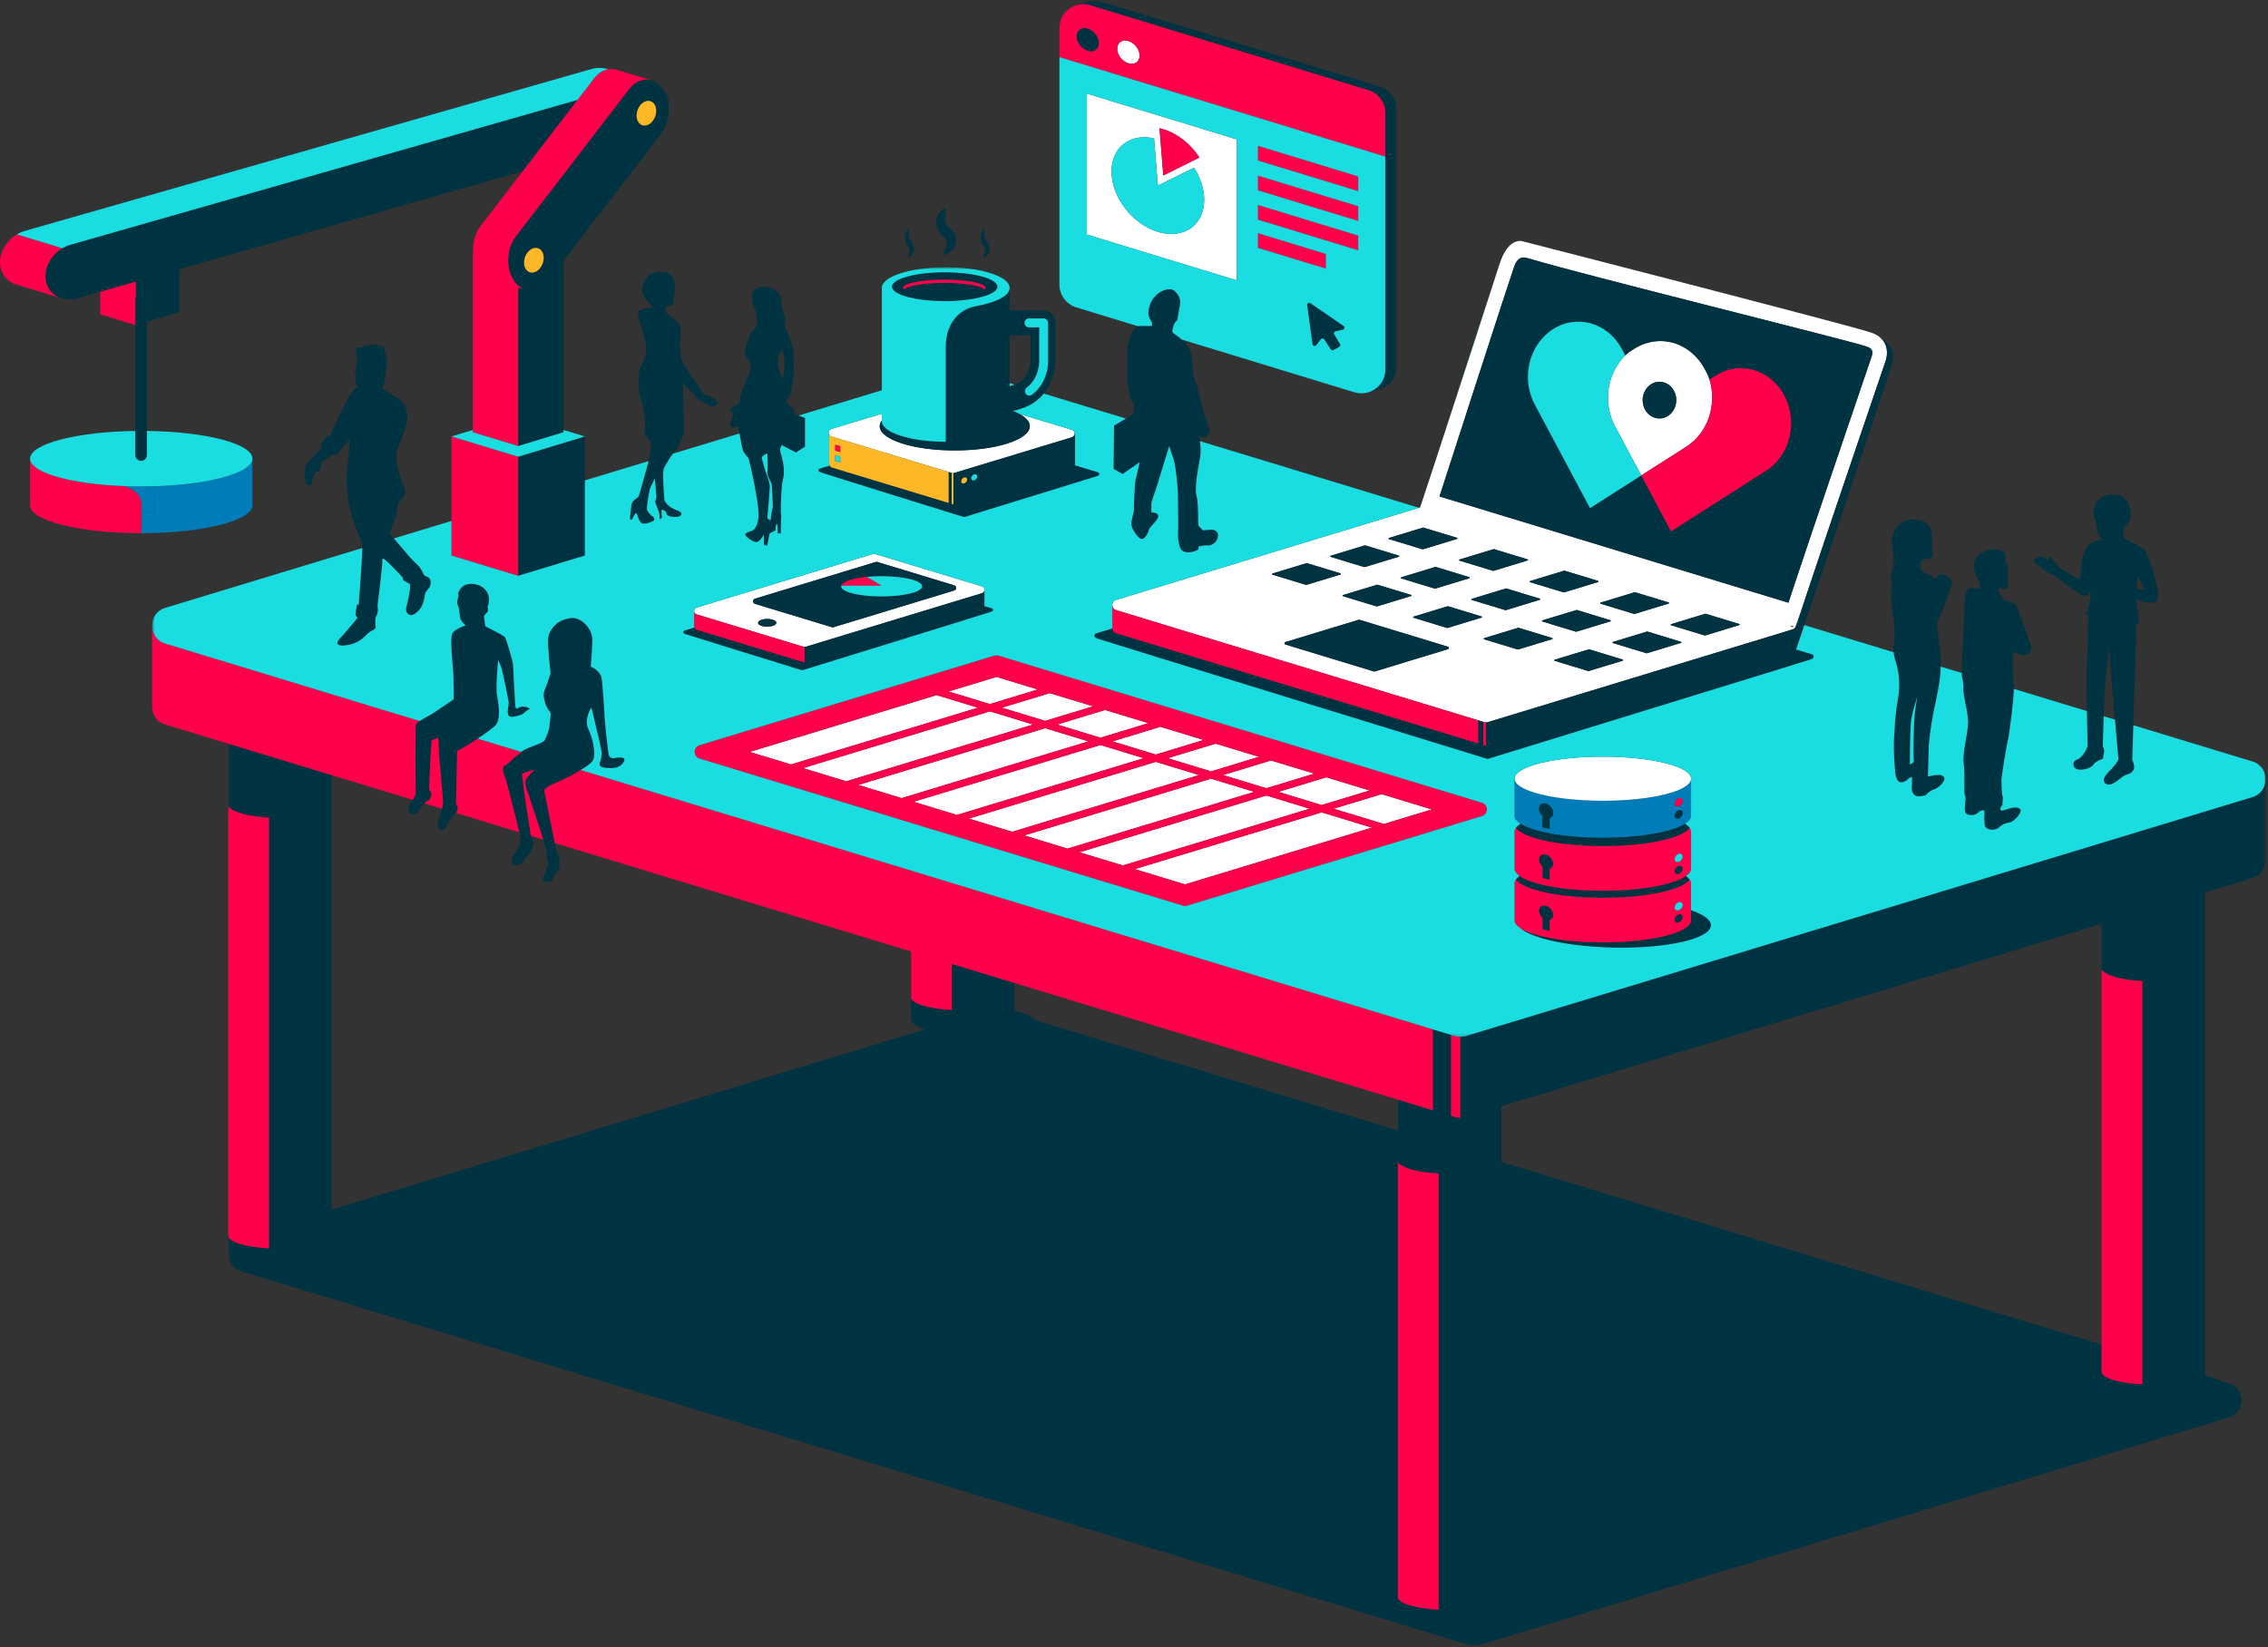 <svg height="518" viewBox="0 0 713 518" width="713" xmlns="http://www.w3.org/2000/svg" xmlns:xlink="http://www.w3.org/1999/xlink"><rect x="0" y="0" width="713" height="518" fill="#333333" stroke="none"/><mask id="a" fill="#fff"><path d="m1.112 1.46h101.371v123.325h-101.371z" fill="#fff" fill-rule="evenodd"/></mask><mask id="b" fill="#fff"><path d="m1.349 2.109h640.476v283.672h-640.476z" fill="#fff" fill-rule="evenodd"/></mask><mask id="c" fill="#fff"><path d="m1.587 1.763h664.445v242.03h-664.445z" fill="#fff" fill-rule="evenodd"/></mask><g fill="none" fill-rule="evenodd" transform="translate(0 -2)"><g fill="#007cb9"><path d="m527.723 253.004c.702-.213 1.27.18 1.27.882 0 .701-.568 1.442-1.27 1.655-.7.215-1.268-.18-1.268-.879 0-.699.568-1.442 1.268-1.658m1.27 4.689c0 .699-.568 1.442-1.27 1.655-.7.213-1.268-.178-1.268-.882 0-.699.568-1.44 1.268-1.655.702-.213 1.27.18 1.27.882m-41.823 1.528v3.429c-1.479-.321-.975-.231-2.234-.517v-3.594c-.665-.589-1.116-1.438-1.116-2.26 0-.547.205-.978.53-1.266.412-.361 1.014-.492 1.701-.284.684.211 1.29.71 1.701 1.323.326.486.53 1.042.53 1.589 0 .822-.451 1.396-1.114 1.578m-8.857 2.022c.7.415 1.56.809 2.557 1.176.5.185 1.032.363 1.598.534 1.131.345 2.39.657 3.763.941.682.143 1.395.275 2.135.4 2.214.374 4.654.668 7.262.871 2.608.204 5.376.314 8.25.314s5.645-.11 8.252-.314c2.606-.202 5.046-.497 7.262-.871.737-.125 1.45-.257 2.137-.4 1.369-.284 2.63-.596 3.761-.941.563-.171 1.098-.35 1.595-.534.997-.367 1.857-.761 2.559-1.176.702-.413 1.248-.851 1.617-1.301.37-.453.561-.919.561-1.398v-11.669c0 3.829-12.42 6.936-27.745 6.936-.957 0-1.904-.013-2.837-.035-.997-.026-1.974-.068-2.938-.119-1.512-.079-2.973-.193-4.384-.332-.484-.048-.957-.099-1.426-.154-1.171-.134-2.3-.29-3.376-.462-1.681-.27-3.25-.578-4.659-.932-.064-.013-.119-.031-.183-.048-.968-.246-1.853-.514-2.665-.794-.99-.345-1.853-.708-2.584-1.09-.169-.092-.361-.18-.515-.27-.684-.402-1.21-.827-1.58-1.264-.011-.013-.029-.024-.035-.037-.092-.108-.136-.222-.205-.334-.073-.117-.169-.233-.218-.354-.037-.092-.035-.187-.055-.279-.037-.143-.088-.286-.088-.429v11.666c0 .479.196.945.566 1.398.368.451.913.888 1.615 1.301"/><path d="m77.78 148.814c-.682.547-1.571 1.073-2.645 1.57-1.617.743-3.649 1.42-6.021 2.014-1.58.398-3.312.756-5.171 1.068-3.719.629-7.946 1.084-12.5 1.321-.953.048-1.93.081-2.911.112l.004 8.65c-1.259-.372-2.636-.587-4.133-.629v-2.488l.002 9.233c19.304-.009 34.952-3.926 34.95-8.749l-.004-14.7c0 .904-.55 1.778-1.571 2.598"/><path d="m17.426 151.798c-1.424-.431-2.687-.897-3.763-1.392 1.076.495 2.339.961 3.763 1.392"/><path d="m38.812 154.846.004.011s5.583 1.301 5.587 5.575v2.488c1.496.04 2.874.257 4.133.629l-.004-8.653c-1.356.042-2.731.068-4.133.07-1.904 0-3.759-.048-5.581-.121z"/></g><path d="m44.354 94.355c-.744 0-1.378.448-1.661 1.086-.099.226-.161.473-.161.736v8.028 33.313 7.595c0 1.005.814 1.82 1.822 1.82 1.008 0 1.822-.816 1.822-1.82v-7.597-34.322-7.017c0-1.007-.814-1.822-1.822-1.822" fill="#003342"/><g fill="#fff"><path d="m364 74.917c-8.045-2.458-14.566-10.965-14.566-19.004 0-7.635 5.889-12.086 13.378-10.405l1.188 14.856 11.353-5.643c2.009 3.108 3.217 6.641 3.217 10.092 0 8.037-6.525 12.561-14.57 10.103zm1.714-32.284c4.59 1.403 8.684 4.779 11.351 8.91l-1.285.64-10.066 5.003-.995-12.423-.196-2.434c.394.088.79.18 1.191.303zm23.109 3.199-47.144-14.399v44.329l47.144 14.399z"/><path d="m354.742 21.916c1.943.594 3.519-.499 3.519-2.44 0-1.939-1.576-3.994-3.519-4.588-1.943-.591-3.519.499-3.519 2.44s1.576 3.994 3.519 4.588"/><path d="m367.11 240.428 13.604 4.144 15.072-4.579-13.604-4.144z"/><path d="m384.491 245.722 13.609 4.144 15.074-4.581-13.609-4.144z"/><path d="m430.556 250.578-13.604-4.144-15.074 4.581 13.602 4.144z"/><path d="m349.724 235.134 13.609 4.144 15.07-4.579-13.606-4.144z"/><path d="m332.343 229.842 13.604 4.142 15.07-4.579-13.604-4.142z"/><path d="m419.259 256.31 15.785 4.806 15.076-4.581-15.785-4.806z"/><path d="m363.332 241.576-58.734 17.848 13.604 4.142 58.734-17.846z"/><path d="m380.713 246.871-58.732 17.846 13.604 4.144 58.734-17.846z"/><path d="m398.097 252.165-58.732 17.846 13.606 4.142 58.732-17.844z"/><path d="m356.752 275.303 15.781 4.806 58.73-17.846-15.783-4.806z"/><path d="m343.634 224.112-13.606-4.144-15.068 4.579 13.604 4.144z"/><path d="m298.203 219.445 12.977 3.953 15.07-4.579-12.979-3.953z"/><path d="m345.946 236.283-58.737 17.848 13.609 4.144 58.737-17.848z"/><path d="m328.563 230.991-58.737 17.846 13.604 4.144 58.739-17.848z"/><path d="m311.181 225.697-58.743 17.848 13.609 4.144 58.739-17.848z"/><path d="m294.425 220.594-58.743 17.848 12.977 3.953 58.743-17.848z"/><path d="m503.877 239.941c-15.323 0-27.745 3.104-27.745 6.933 0 .147.051.288.088.433.02.092.015.187.055.279.048.119.143.235.218.354.068.11.112.224.202.332.009.013.026.026.037.04.37.437.896.86 1.58 1.264.154.09.345.178.515.268.731.385 1.593.747 2.584 1.09.812.279 1.697.547 2.665.794.064.018.119.035.183.051 1.408.352 2.977.662 4.659.932 1.076.171 2.205.325 3.376.462.469.053.942.103 1.426.152 1.411.138 2.87.253 4.384.332.962.053 1.941.092 2.938.119.933.024 1.877.037 2.837.037 15.325 0 27.745-3.108 27.745-6.938s-12.42-6.933-27.745-6.933"/><path d="m588.465 113.877-.031.092c-.165.497-20.549 60.348-24.383 72.047-.691 2.11-1.298 3.953-1.818 5.516l-109.692-33.417c5.174-15.933 20.596-63.808 23.181-71.384.121-.363.242-.703.359-1.027.128-.365.279-.721.469-1.057.676-1.207 1.692-2.06 3.429-1.53.158.048.306.088.438.119.125.029.246.055.37.092 17.297 5.221 99.978 25.571 106.013 27.644.812.279 2.317.796 1.666 2.904zm-25.102 85.316-.312-.24-.125-.257 1.094.332zm-16.608-.618-10.71 3.26c-.035.011-.073.011-.11 0l-10.548-3.21c-.178-.055-.178-.306 0-.358l10.713-3.26c.035-.011.073-.011.108 0l10.548 3.21c.178.055.178.306 0 .358zm-18.309 5.593-10.713 3.26c-.035.011-.075.011-.108 0l-10.55-3.21c-.176-.055-.176-.306 0-.358l10.715-3.26c.033-.011.073-.011.108 0l10.548 3.21c.178.055.178.306 0 .358zm-18.311 5.593-10.713 3.26c-.035.009-.073.009-.11 0l-10.548-3.21c-.176-.055-.176-.306 0-.358l10.713-3.26c.037-.011.075-.011.11 0l10.548 3.21c.176.055.176.306 0 .358zm-22.184-6.775-10.713 3.26c-.035.009-.073.009-.108 0l-10.548-3.21c-.178-.055-.178-.306 0-.358l10.71-3.26c.037-.011.075-.011.11 0l10.548 3.21c.178.053.178.306 0 .358zm-25.241-12.317c-.178-.055-.178-.306 0-.358l10.713-3.26c.035-.011.073-.011.108 0l10.548 3.21c.18.055.18.306 0 .358l-10.713 3.26c-.033.009-.073.009-.108 0zm3.057 5.542-10.71 3.26c-.037.009-.073.009-.11 0l-10.548-3.21c-.178-.055-.178-.306 0-.358l10.713-3.26c.035-.011.075-.011.108 0l10.548 3.21c.178.053.178.306 0 .358zm-10.556 9.93-23.04 7.01c-.079.024-.161.024-.235 0l-27.836-8.472c-.381-.117-.381-.657 0-.774l23.043-7.008c.079-.024.161-.024.235 0l27.833 8.472c.383.117.383.655 0 .772zm-55.178-23.79 10.713-3.258c.035-.011.073-.011.11 0l10.548 3.21c.176.053.176.306 0 .358l-10.713 3.258c-.037.011-.075.011-.11 0l-10.548-3.207c-.176-.055-.176-.306 0-.361zm18.309-5.593 10.715-3.258c.035-.011.073-.011.108 0l10.548 3.21c.176.053.176.306 0 .358l-10.713 3.26c-.033.009-.073.009-.11 0l-10.548-3.21c-.176-.055-.176-.306 0-.361zm18.314-5.59 10.713-3.26c.033-.011.073-.011.108 0l10.548 3.21c.178.053.178.306 0 .358l-10.713 3.26c-.035.009-.073.009-.108 0l-10.548-3.21c-.178-.055-.178-.306 0-.358zm22.184 7.134c-.178-.055-.178-.306 0-.358l10.71-3.26c.037-.011.073-.011.11 0l10.548 3.21c.178.055.178.306 0 .358l-10.713 3.26c-.035.011-.075.011-.108 0zm-15.255 11.134-10.713 3.26c-.035.009-.073.009-.11 0l-10.548-3.21c-.176-.055-.176-.306 0-.361l10.713-3.258c.037-.011.075-.011.11 0l10.548 3.21c.176.053.176.306 0 .358zm-3.059-5.542c-.178-.055-.178-.306 0-.358l10.715-3.26c.033-.011.073-.011.106 0l10.548 3.21c.178.053.178.306 0 .358l-10.71 3.26c-.035.009-.073.009-.11 0zm62.678 7.958c-.176-.055-.176-.306 0-.358l10.713-3.26c.037-.011.075-.011.11 0l10.548 3.21c.176.055.176.306 0 .358l-10.713 3.26c-.035.011-.075.011-.11 0zm-22.182-6.775c-.176-.055-.176-.306 0-.358l10.713-3.26c.035-.011.073-.011.11 0l10.548 3.21c.176.055.176.306 0 .358l-10.713 3.26c-.037.011-.077.011-.11 0zm3.873 12.009 10.713-3.26c.033-.011.073-.011.11 0l10.548 3.21c.176.055.176.306 0 .358l-10.715 3.26c-.035.011-.073.011-.108 0l-10.548-3.21c-.178-.055-.178-.306 0-.358zm108.11-85.91c-.191-.736-.53-1.49-1.089-2.194-.299-.376-.684-.732-1.125-1.068-.108-.081-.198-.171-.315-.248-.594-.404-1.312-.763-2.172-1.06-2.044-.701-12.519-3.513-26.238-7.12-6.498-1.71-13.725-3.599-21.13-5.524-.821-.213-1.646-.429-2.473-.644-2.478-.644-4.969-1.29-7.451-1.935-2.484-.644-4.96-1.286-7.409-1.919-.816-.211-1.628-.422-2.438-.633-2.427-.627-4.819-1.246-7.159-1.849-4.674-1.209-9.128-2.359-13.197-3.407-1.356-.35-2.672-.688-3.937-1.016-10.754-2.77-17.99-4.627-17.99-4.627s-4.619-1.893-7.531 7.305c0 .002 0 .004-.002.007-1.908 6.041-11.683 36.083-18.707 57.534-2.636 8.055-4.881 14.887-6.177 18.789l-.37.114-95.223 28.972c-.792.24-1.191.923-1.191 1.603 0 .684.398 1.363 1.191 1.607l113.831 34.654 1.622.495.345.106c.161.046.323.07.486.07.165.002.33-.024.491-.07l95.861-29.169c.458-.136.75-.437.942-.785l.002.002c.002-.004.004-.009.004-.013.018-.031.048-.055.064-.088l-.026-.013c1.248-3.403 2.214-6.283 3.955-11.594 3.873-11.827 24.374-72.032 24.374-72.032s.75-2.042.183-4.247z"/><path d="m241.178 199.064c-1.587.002-2.874-.541-2.876-1.211 0-.668 1.287-1.213 2.874-1.216 1.589 0 2.876.543 2.876 1.211 0 .67-1.285 1.216-2.874 1.216m-3.825-8.802 37.952-11.539c.161-.048.334-.048.493 0l24.187 7.34c.805.242.805 1.383 0 1.627l-37.95 11.541c-.163.051-.334.051-.497 0l-24.183-7.34c-.808-.244-.808-1.385-.002-1.629m15.596 15.133c.108 0 .216.033.323 0l.187-.057.858-.262 54.384-16.536c.528-.16.79-.613.79-1.068.002-.453-.262-.91-.79-1.071l-33.625-10.194c-.211-.066-.438-.066-.649 0l-55.427 16.854c-.528.16-.794.613-.794 1.068 0 .455.266.908.794 1.068l33.623 10.196c.106.033.216 0 .326 0"/><path d="m526.799 129.281c-.746 3.082-3.633 4.924-6.452 4.117-2.819-.809-4.498-3.961-3.752-7.043.748-3.08 3.638-4.924 6.454-4.115 2.817.807 4.498 3.959 3.75 7.041m10.077-9.451-.957-1.8c-2.251-4.227-5.854-7.057-9.859-8.226-4.018-1.132-8.431-.598-12.304 1.873l-1.65 1.053c-.405.33-.794.677-1.166 1.042-5.656 5.535-7.187 14.819-3.226 22.251l8.248 15.487 13.767-8.782.423-.27c6.813-4.346 9.687-13.245 7.269-21.095-.158-.514-.339-1.027-.544-1.532"/><path d="m261.384 139.255 36.706 11.132.136.042.808.246.139.04.068.022c.117.035.238.053.356.053.048 0 .09-.015.139-.02.073-.009.147-.011.218-.033l37.003-11.22c.308-.095.524-.284.667-.51.13-.202.207-.431.207-.666 0-.499-.29-1-.874-1.176l-16.445-4.988c2.047 1.13 3.237 2.442 3.237 3.845 0 4.214-10.565 7.63-23.597 7.63-13.032 0-23.595-3.416-23.595-7.63 0-.613.246-1.209.669-1.781v-2.141l-15.842 4.803c-.581.178-.871.677-.871 1.176 0 .156.079.297.136.444.125.321.334.611.735.732"/></g><g fill="#003342"><path d="m6.043 2.908 87.475 26.716c.788.242 1.514.602 2.157 1.062 1.292.919 2.26 2.225 2.762 3.726.253.75.385 1.55.385 2.372v13.731 66.961c0 3.7-2.639 6.606-5.948 7.309.231-.048.462-.09.687-.16.026-.009.055-.018.084-.026.029-.009.057-.018.086-.026.026-.009.055-.018.086-.024l.084-.026.086-.026c.029-.009.057-.018.084-.026.031-.009.057-.018.086-.026.031-.009.055-.018.086-.026.029-.007.057-.015.086-.026l.084-.024c.029-.009.059-.018.084-.026.031-.009.059-.018.086-.026.031-.009.059-.018.086-.026.029-.009.057-.015.088-.026l.084-.026c.026-.007.057-.015.086-.024l.084-.026c.029-.009.057-.018.086-.026.029-.009.055-.018.086-.026l.084-.026c.029-.009.057-.015.086-.024.029-.009.057-.018.084-.026.031-.009.059-.018.086-.026.029-.009.057-.018.086-.026.029-.009.057-.018.086-.026.026-.009.057-.018.084-.024.029-.009.059-.018.086-.029l.086-.024c.029-.009.057-.018.086-.026.026-.009.055-.018.086-.026.026-.009.055-.018.084-.026.026-.007.057-.015.086-.026l.084-.024c.031-.009.057-.018.086-.026.029-.009.055-.018.086-.026.029-.009.055-.018.084-.026.029-.009.059-.018.086-.026.029-.009.059-.018.084-.026.031-.007.059-.015.086-.024.029-.009.057-.018.086-.026.029-.009.057-.018.086-.026.026-.009.057-.018.086-.026 3.024-.908 5.348-3.7 5.348-7.175v-80.691c0-3.291-2.152-6.197-5.303-7.158l-87.475-26.718c-1.521-.464-3.048-.42-4.423.011-.026.009-.055.018-.086.026l-.084.026c-.029.007-.057.015-.086.026l-.084.024c-.031.009-.057.018-.086.026-.031.009-.055.018-.086.026l-.084.026c-.029.009-.059.015-.086.026-.029.009-.059.018-.084.026-.031.007-.059.015-.086.024-.031.009-.059.018-.086.026-.029.009-.057.018-.088.026l-.084.026c-.026.009-.057.018-.086.026l-.084.024c-.029.009-.057.018-.086.026-.029.009-.055.018-.086.026l-.084.026c-.029.009-.057.018-.086.026l-.084.024c-.031.009-.059.018-.086.029-.031.009-.057.015-.086.024l-.084.026c-.029.009-.059.018-.086.026-.029.009-.059.018-.086.026-.029.007-.057.015-.086.026-.029.009-.057.018-.086.024-.026.009-.055.018-.086.026l-.084.026c-.026.009-.057.018-.086.026l-.084.026c-.031.009-.057.018-.086.026-.029.007-.055.015-.086.024-.029.009-.055.018-.084.026-.029.009-.057.018-.086.026l-.084.026c-.031.009-.059.018-.086.026-.029.009-.057.015-.086.026-.029.009-.057.018-.086.026l-.086.024c-.026.009-.057.018-.084.026-.029.009-.057.018-.086.026-.205.062-.396.152-.594.231.977-.387 2.036-.596 3.131-.536.594.033 1.197.138 1.8.321" mask="url(#a)" transform="translate(336.694 .739)"/><path d="m427.436 125.66c-.53-.044-1.065-.123-1.604-.286.539.163 1.072.242 1.604.286"/><path d="m338.45 13.427c0 1.941 1.576 3.994 3.519 4.588 1.941.594 3.514-.499 3.514-2.438 0-1.941-1.573-3.997-3.514-4.588-1.943-.594-3.519.497-3.519 2.438"/><path d="m411.971 97.347c-.478-.328-1.118.066-1.034.64.429 2.919 1.292 9.286 1.692 12.24.079.583.821.778 1.182.314l1.43-1.842c.279-.361.832-.339 1.083.044l2.027 3.115c.189.288.57.385.876.22l1.802-.985c.334-.182.445-.602.249-.925l-1.82-2.998c-.235-.389-.018-.897.429-.991l2.267-.488c.568-.121.715-.866.235-1.196z"/><path d="m369.055 270.477v-136.739s1.664 2.928 12.797 3.53v137.177c-7.313-.396-12.797-2.02-12.797-3.966zm221.226-211.719v6.362 5.135 2.937c0 .002 1.666 2.928 12.799 3.53v126.862c-7.315-.393-12.799-2.02-12.799-3.966v-8.527l-188.727-57.459v-17.529zm47.377-39.844-247.301 75.143c-.559.169-1.136.253-1.71.253v25.448c-.574 0-1.149-.084-1.705-.251l-1.21-.369v-25.45l-5.68-1.728v25.45l-10.996-3.348v9.677l-114.179-34.76c-.786-1.13-3.085-2.159-6.36-2.937v-8.681l-19.702-5.997v14.482c-7.315-.396-12.797-2.02-12.797-3.968v6.988c0 .464.326.908.902 1.323.612.653 1.725 1.266 3.242 1.811l-186.313 56.609v-114.037-.002-22.566l-32.499-9.895v11.62 5.949 2.121.002c0 .002 1.672 2.928 12.801 3.528v135.471c-7.317-.396-12.801-2.022-12.801-3.966v5.428c0 .035.018.066.022.097-.004.09-.022.178-.022.268 0 2.275 1.327 4.546 3.972 5.348l379.58 115.565 5.407 1.647 1.158.354c.528.158 1.074.24 1.624.24.546 0 1.096-.081 1.624-.24l235.558-71.575c2.645-.802 3.97-3.075 3.972-5.351 0-2.273-1.325-4.546-3.972-5.348l-2.592-.791c-1.158-.653-2.832-1.246-4.901-1.739v-115.592-36.263l14.878-4.52c2.779-.842 4.168-3.232 4.168-5.619v-25.443c0 2.385-1.391 4.773-4.168 5.612z" mask="url(#b)" transform="translate(70.42 233.76)"/><path d="m537.879 293.001c.037-1.752-2.315-3.414-6.257-4.788v3.203c0 .242-.046.477-.143.712-.026.064-.081.128-.117.191-.086.167-.169.334-.304.495-.328.404-.819.789-1.415 1.165-.07.046-.125.092-.2.136v.002c-.284.165-.607.325-.94.486-.081.04-.145.081-.227.119-.412.187-.858.369-1.334.547-.022.007-.035.015-.055.024h-.004c-.348.13-.735.251-1.116.374-.163.051-.31.11-.48.16h-.002c-1.036.314-2.194.602-3.435.866-.11.022-.209.051-.321.073-.002 0-.002.002-.004.002-.563.117-1.16.222-1.76.328-.128.022-.242.048-.368.07-.002 0-.004.002-.007.002-.722.119-1.468.233-2.236.339-.015.002-.029.004-.046.007-.768.106-1.56.2-2.374.286-.013.002-.031.004-.048.007-.605.064-1.239.117-1.866.171-.231.018-.451.042-.684.062h-.007c-.805.062-1.628.114-2.462.158-.066.004-.123.009-.185.011-.887.048-1.789.079-2.7.106h-.053c-.794.022-1.602.029-2.414.033-.141 0-.279.004-.42.004h-.018c-2.874 0-5.645-.108-8.25-.312-2.608-.202-5.048-.499-7.262-.871-.739-.125-1.452-.259-2.137-.4-1.371-.284-2.63-.598-3.763-.941-.563-.171-1.098-.35-1.595-.534-.997-.367-1.857-.763-2.557-1.176-.152-.09-.262-.182-.398-.273 3.62 3.262 15.299 5.843 29.229 6.142 16.883.361 30.644-2.768 30.736-6.986"/><path d="m503.877 284.317c13.708 0 25.063-2.486 27.314-5.751-.136-.198-.31-.391-.508-.583-.011-.011-.024-.024-.037-.033-.174-.165-.383-.323-.601-.479-.004.002-.009.007-.013.009-.189.134-.365.27-.588.4-.169.099-.374.193-.561.29-.202.106-.385.213-.605.317-.244.11-.524.215-.792.325-.202.081-.385.165-.599.244-.238.088-.508.171-.761.257-.277.092-.539.189-.836.279-.385.117-.81.226-1.226.336-.191.051-.365.106-.561.154-.304.075-.634.145-.951.218-.341.077-.667.158-1.023.231-.158.033-.334.062-.495.092-.535.106-1.072.211-1.639.308-.279.046-.583.086-.871.132-.469.073-.929.149-1.415.213-.753.103-1.532.196-2.326.281-.031.004-.059.009-.095.011-.605.064-1.237.119-1.866.171-.231.02-.451.046-.684.062-.805.064-1.633.114-2.469.16-.064.004-.123.009-.185.013-.627.031-1.27.051-1.91.073-.286.009-.561.024-.849.031-.726.018-1.466.024-2.207.029-.209.002-.412.009-.621.009h-.018c-12.11 0-22.38-1.943-26.168-4.645-.218.156-.427.314-.601.479-.013.009-.024.022-.037.033-.198.191-.372.385-.508.583 2.251 3.264 13.606 5.751 27.314 5.751"/><path d="m480.869 262.42c-.997-.367-1.857-.763-2.557-1.176-.117-.068-.2-.141-.306-.209-.046.029-.103.057-.145.086-.022.015-.044.031-.066.046-.257.18-.489.363-.687.547-.013.011-.024.022-.037.033-.198.191-.372.385-.508.583 2.251 3.264 13.609 5.751 27.314 5.751 13.708 0 25.063-2.486 27.314-5.751-.136-.198-.308-.391-.508-.583-.011-.011-.024-.022-.037-.033-.198-.185-.427-.367-.684-.547-.022-.015-.046-.031-.068-.046-.042-.029-.099-.057-.143-.086-.106.068-.191.141-.306.209-.702.413-1.562.809-2.559 1.176-.497.185-1.032.363-1.595.534-1.131.343-2.392.657-3.761.941-.687.141-1.4.275-2.137.4-2.216.372-4.657.668-7.262.871-2.606.204-5.378.314-8.252.314s-5.642-.11-8.25-.314c-2.608-.202-5.048-.499-7.262-.871-.739-.125-1.452-.259-2.135-.4-1.373-.284-2.632-.598-3.763-.941-.566-.171-1.098-.35-1.598-.534"/><path d="m487.17 294.772v-3.429c.662-.182 1.114-.754 1.114-1.576 0-.547-.205-1.104-.53-1.592-.412-.611-1.017-1.112-1.701-1.323-.687-.207-1.292-.077-1.701.284-.328.288-.53.721-.53 1.268 0 .822.451 1.669 1.114 2.26v3.594c1.261.286.757.193 2.236.514"/><path d="m487.17 278.652v-3.429c.662-.182 1.114-.754 1.114-1.576 0-.547-.205-1.104-.53-1.592-.412-.611-1.017-1.112-1.701-1.323-.687-.207-1.292-.077-1.701.284-.328.288-.53.721-.53 1.266 0 .824.451 1.671 1.114 2.26v3.596c1.261.286.757.193 2.236.514"/><path d="m487.17 262.65v-3.429c.662-.182 1.114-.754 1.114-1.576 0-.547-.205-1.104-.53-1.592-.412-.611-1.017-1.112-1.701-1.323-.687-.207-1.292-.077-1.701.284-.328.288-.53.721-.53 1.268 0 .822.451 1.669 1.114 2.258v3.596c1.261.286.757.193 2.236.514"/><path d="m527.723 274.313c-.7.215-1.268.956-1.268 1.658 0 .699.568 1.093 1.268.879.702-.213 1.27-.954 1.27-1.658 0-.699-.568-1.093-1.27-.879"/><path d="m527.723 259.348c.702-.213 1.27-.956 1.27-1.655 0-.699-.568-1.095-1.27-.879-.7.213-1.268.954-1.268 1.655 0 .701.568 1.095 1.268.879"/><path d="m527.723 289.529c-.7.215-1.268.956-1.268 1.658 0 .699.568 1.093 1.268.879.702-.213 1.27-.954 1.27-1.658 0-.699-.568-1.093-1.27-.879"/><path d="m591.915 108.981c.559.703.896 1.457 1.087 2.194.57 2.205-.18 4.247-.18 4.247s-20.501 60.205-24.374 72.032c-2.551 7.782-3.44 10.339-3.75 11.185-.013.035-.029.081-.042.11l-.031.092c-.002.004-.002.007-.002.011l-.013.029-.004.002c-.073.191-.077.18-.077.18l-.009-.002c-.183.396-.508.732-1.012.884l-95.863 29.169c-.158.046-.323.073-.489.07v7.272c-.165 0-.328-.026-.486-.073l-.345-.106v-7.27l-1.624-.495v7.27l-11.489-3.5-35.912-10.932-66.428-20.224c-.757-.231-1.144-.862-1.177-1.512l-5.31 1.609s-1.096.952.537 1.559c1.631.611 122.759 37.899 122.759 37.899l-.009-.007c24.823-7.674 100.661-30.961 101.6-31.311 1.631-.611.537-1.559.537-1.559l-5.169-1.567c.464-1.365 1.382-4.065 2.608-7.674 7.35-21.645 26.007-76.695 27.605-82.342 1.197-4.232-1.62-6.872-4.062-8.31.44.336.825.692 1.127 1.068"/><path d="m536.044 201.835 10.71-3.258c.178-.055.178-.306 0-.361l-10.548-3.207c-.033-.011-.073-.011-.108 0l-10.713 3.258c-.178.053-.178.306 0 .358l10.548 3.21c.037.011.075.011.11 0"/><path d="m427.375 196.896c-.075-.024-.156-.024-.233 0l-23.045 7.008c-.381.117-.381.657 0 .774l27.836 8.474c.075.022.158.022.235 0l23.04-7.013c.383-.117.383-.655 0-.772z"/><path d="m436.653 171.525 10.548 3.21c.037.011.073.011.11 0l10.71-3.258c.178-.055.178-.306 0-.361l-10.548-3.21c-.035-.009-.073-.009-.108 0l-10.713 3.26c-.178.053-.178.306 0 .358"/><path d="m469.658 174.683c-.037-.011-.073-.011-.11 0l-10.71 3.258c-.178.055-.178.306 0 .361l10.548 3.207c.035.011.073.011.108 0l10.713-3.258c.178-.053.178-.306 0-.358z"/><path d="m491.842 181.458c-.037-.011-.075-.011-.11 0l-10.713 3.258c-.176.055-.176.306 0 .361l10.548 3.207c.035.011.073.011.11 0l10.713-3.258c.176-.053.176-.306 0-.358z"/><path d="m514.025 188.233c-.035-.011-.073-.011-.11 0l-10.713 3.258c-.176.055-.176.306 0 .361l10.548 3.207c.037.011.075.011.11 0l10.713-3.258c.176-.053.176-.306 0-.358z"/><path d="m418.341 177.117 10.548 3.21c.037.011.075.011.11 0l10.713-3.258c.176-.055.176-.306 0-.361l-10.548-3.21c-.037-.009-.073-.009-.11 0l-10.713 3.26c-.176.053-.176.306 0 .358"/><path d="m451.238 180.275-10.713 3.258c-.178.055-.178.306 0 .361l10.548 3.207c.035.011.073.011.11 0l10.71-3.258c.178-.053.178-.306 0-.358l-10.548-3.21c-.035-.011-.073-.011-.108 0"/><path d="m473.421 187.05-10.71 3.258c-.178.055-.178.306 0 .361l10.548 3.207c.033.011.073.011.108 0l10.713-3.258c.178-.053.178-.306 0-.358l-10.548-3.21c-.037-.011-.073-.011-.11 0"/><path d="m495.605 193.826-10.713 3.258c-.176.055-.176.306 0 .361l10.548 3.207c.035.011.073.011.11 0l10.713-3.258c.176-.053.176-.306 0-.358l-10.548-3.21c-.037-.011-.075-.011-.11 0"/><path d="m517.79 200.601-10.715 3.258c-.176.055-.176.306 0 .361l10.55 3.207c.033.011.073.011.11 0l10.71-3.258c.178-.053.178-.306 0-.358l-10.548-3.21c-.035-.011-.073-.011-.108 0"/><path d="m410.744 179.092-10.713 3.258c-.176.055-.176.306 0 .361l10.548 3.207c.033.011.073.011.11 0l10.713-3.258c.176-.053.176-.306 0-.358l-10.548-3.21c-.037-.011-.075-.011-.11 0"/><path d="m432.926 185.868-10.713 3.258c-.176.055-.176.306 0 .361l10.548 3.207c.035.011.075.011.11 0l10.713-3.258c.176-.053.176-.306 0-.358l-10.548-3.21c-.035-.011-.073-.011-.11 0"/><path d="m465.766 195.852-10.548-3.21c-.035-.011-.073-.011-.108 0l-10.713 3.258c-.178.055-.178.306 0 .361l10.548 3.21c.037.009.073.009.11 0l10.71-3.26c.178-.053.178-.306 0-.358"/><path d="m477.293 199.418-10.71 3.258c-.178.055-.178.306 0 .361l10.548 3.207c.033.011.073.011.108 0l10.713-3.258c.178-.053.178-.306 0-.358l-10.548-3.21c-.037-.011-.073-.011-.11 0"/><path d="m499.478 206.193-10.713 3.258c-.176.055-.176.306 0 .361l10.548 3.207c.035.011.073.011.11 0l10.713-3.258c.176-.053.176-.306 0-.358l-10.548-3.21c-.037-.011-.073-.011-.11 0"/><path d="m555.198 150.029-29.873 19.059-9.364-17.578-16.106 10.277-17.365-32.601c-4.392-8.246-1.829-18.84 5.728-23.66 7.555-4.821 17.24-2.042 21.634 6.204l1.087 2.042c.372-.365.759-.712 1.166-1.042l1.65-1.053c3.873-2.471 8.285-3.003 12.304-1.873 4.005 1.17 7.608 3.999 9.857 8.226l.959 1.8c.205.506.385 1.018.544 1.532l1.873-1.194c5.2-3.317 11.408-3.036 16.205.147 2.174 1.444 4.058 3.482 5.429 6.054 1.963 3.689 2.529 7.844 1.886 11.743-.794 4.821-3.44 9.25-7.614 11.915m8.853 35.989c3.836-11.699 24.218-71.551 24.385-72.05l.029-.09c.651-2.108-.854-2.627-1.666-2.906-6.034-2.071-88.716-22.421-106.01-27.642-.125-.037-.246-.066-.37-.095-.134-.029-.279-.07-.44-.117-1.736-.53-2.753.323-3.429 1.528-.189.339-.341.695-.469 1.057-.117.323-.238.666-.359 1.029-2.586 7.573-18.008 55.45-23.179 71.384l109.69 33.417c.522-1.563 1.127-3.405 1.818-5.516"/><path d="m311.607 194.377c1.087-.407.359-1.04.359-1.04l-2.551-.772c.022-.088.077-.163.077-.253v-4.843c0 .455-.262.908-.79 1.071l-54.384 16.536-.858.259-.187.059c-.108.031-.213 0-.323 0v4.841c-.11 0-.22.033-.326 0l-.059-.018-33.564-10.178c-.379-.114-.572-.393-.68-.699l-3.281.994s-.728.633.359 1.04c.625.233 20.243 6.307 36.772 11.418v.007s58.352-18.017 59.436-18.422"/><path d="m238.303 197.853c.002.67 1.29 1.213 2.876 1.211 1.587 0 2.872-.545 2.872-1.216s-1.287-1.211-2.874-1.211c-1.587.002-2.874.545-2.874 1.216"/><path d="m264.437 186.177c.002-.015.02-.029.024-.044.042-.138.112-.277.224-.411.011-.013.029-.026.04-.04.11-.121.251-.242.416-.358.046-.031.088-.062.139-.095.392-.251.904-.486 1.527-.703.077-.029.156-.053.24-.079.288-.095.596-.187.924-.273.044-.011.081-.022.123-.033.372-.095.77-.18 1.184-.262.103-.022.207-.037.31-.057.361-.068.735-.13 1.127-.187.081-.013.163-.026.246-.037.462-.064.944-.123 1.439-.171.042-.004.075-.011.114-.013l.004.002c1.439-.141 2.997-.22 4.635-.22 7.04 0 12.746 1.425 12.746 3.185 0 1.759-5.706 3.185-12.746 3.185-7.038 0-12.746-1.427-12.746-3.185 0-.068.026-.138.044-.204zm-2.403 13.054 37.95-11.541c.808-.244.808-1.383 0-1.627l-24.185-7.34c-.158-.048-.332-.048-.495 0l-37.952 11.539c-.803.246-.803 1.385.002 1.631l24.185 7.338c.163.051.334.051.495 0z"/><path d="m192.017 243.564c3.396 0 4.293-2.095 4.293-2.794 0-.699-2.196-.598-2.498-.499-.297.101-1.796.499-2.297-.499-.497-.998-1.397-11.673-1.397-11.673s-.599-10.475-.997-12.871c-.401-2.394-3.396-3.59-3.396-3.59s.398-4.689.497-8.281c.101-3.592-3.495-7.481-6.89-6.984-3.396.499-4.692 2.095-4.692 2.095s-2 1.697-2.3 4.091c-.299 2.396.755 11.174.755 11.174s-1.155 3.59-1.952 5.487c-.801 1.895.797 5.788 1.595 6.386.801.598 0 3.392 0 4.588 0 1.198-1.098 3.891-1.595 4.691-.502.796-5.196 2.194-6.494 3.016-.383.244-.618.422-.768.563-.363.33-.224.409-.224.409-2.59 1.299-3.026 2.889-4.698 3.693-1.675.802-.401 3.093 0 4.289.339 1.016 3.396 13.185 4.32 16.874.169.664.273 1.084.273 1.084l.099 1.299c.101 1.297-1.197 3.59-2.095 4.689-.9 1.097-.889 2.484-.398 2.992.682.712 2.96.044 3.277-.747.315-.789 1.268-1.741 2-2.609.733-.873 1.202-2.236 1.296-3.311.077-.879-.537-1.851-.777-2.277-.053-.095-.11-.196-.11-.226 0-.158-2.443-15.549-2.379-16.215.064-.666-.636-2.882-.158-3.166.475-.286 3.774-1.205 3.774-1.205s-1.426 1.266-2.507 2.691c-1.078 1.427.255 4.025.381 4.561.09.383 3.145 9.288 4.826 14.724.691 2.24 1.155 3.906 1.072 4.12-.286.73 0 1.172.35 2.598.348 1.425-.858 3.451-1.426 5.289-.572 1.836 2.44 1.772 3.105.314.667-1.455 1.954-3.344 1.954-3.344s.101-1.499.101-2.796c0-1.295-.999-2.392-.999-2.392l-.539-2.689-3.356-16.767 1.697-1.297s5.693-2.495 7.394-3.493c.601-.354 1.494-.849 2.425-1.407 1.694-1.018 3.514-2.251 3.966-3.282.698-1.596.099-6.085-1.501-9.477-1.595-3.392.9-6.885.9-6.885s3.098 12.871 3.197 13.77c.099.897-.099 2.293-.5 3.392-.401 1.097 0 1.895 3.396 1.895"/><path d="m157.8 212.632c.295 1.183 2.216 9.892 2.117 10.631-.099.739-.64 2.955 0 3.739.64.789 1.824.297 3.349-.048 1.529-.345 1.873-1.427 2.958-1.82 1.083-.393-1.428-1.183-2.513-.833-1.085.347-.887.539-1.303.545-.42.007-.471-1.534-.471-1.73s-.64-10.877-.64-11.959c0-1.084-2.168-8.268-2.562-8.811-.394-.541-6.157-3.394-6.157-3.394l-.445-3.199s.394-.591.986-1.132.132-1.989.132-1.989.409.218.46-2.159c.048-2.374-1.921-4.66-5.222-4.858s-4.23 2.242-4.403 2.737c-.174.495.123.767.123.767s-.42 1.554-.493 2.22c-.075.666.445 1.506.445 1.506s.394 2.051.445 3.21c.048 1.161 1.8 2.649 1.8 2.649s-3.528.963-4.276 2.671c-.748 1.706.319 11.317.376 12.172.055.855.273 8.283 0 8.468-.271.182-4.866 3.278-6.217 4.188-.9.605-3.006 1.649-4.362 2.535-.684.446-1.193.86-1.226 1.148-.097.851-.117 19.11-.009 20.715.077 1.143-.348 2.117-.904 2.935-.22.325-.456.635-.7.908-.856.961-1.069 2.563 0 3.416 0 0 1.91.396 2.106-.244.143-.459 1.301-2.029 2.234-2.972.365-.369.698-.651.922-.719.786-.246 1.182-1.328 1.281-2.018.099-.688-.691-1.625-.691-1.625s0-2.361.051-2.754c.046-.396.491-12.599.786-12.748.297-.145 2.02-.835 2.02-.835s.15 4.133.246 5.562c.099 1.427 1.133 12.451 1.232 14.32.04.725-.121 1.587-.334 2.495-.337 1.429-.852 3.009-1.248 4.608-.645 2.614 2.271 2.691 2.619 1.018.343-1.673 2.462-3.643 2.856-4.087.057-.066.106-.134.161-.204.297-.38.493-.798.579-1.468.097-.785-.544-1.328-.544-1.328l.345-16.683s1.032-.541 2.808-1.576c.691-.4 2.108-1.286 3.653-2.308 2.421-1.605 5.152-3.559 5.904-4.579 1.23-1.673.739-6.498.198-8.859-.544-2.363.343-11.319.343-11.319s.887 1.919 1.184 3.1"/><path d="m672.069 182.913 2.183 4.691s-1.952-.099-2.513-.662zm-26.495-.106s7.59 5.713 9.045 6.441c1.457.725 2.601-1.35 2.601-1.35.207 1.35-.623 5.815-1.144 6.542-.519.725.416 1.246.416 1.246s-.312 14.54-.519 16.824c-.108 1.185-.02 7.329.09 13.093.099 5.359.22 10.394.22 10.796 0 .831-1.611 3.895-3.327 4.465-1.714.572-1.351 2.493 0 3.012 1.353.521 4.368-.207 5.18-1.453s2.931-1.765 2.931-1.765.312-1.455.414-2.284c.106-.831-.414-1.662-.414-1.662s.145-5.028.286-9.499c.097-3.071.191-5.88.233-6.602.103-1.763 1.455-15.267 1.455-15.267s.625 8.828.731 9.866c.051.53.588 6.87 1.114 13.08.513 6.015 1.017 11.906 1.069 12.264.103.725-1.56 2.7-3.12 4.256-1.56 1.559-2.13 3.185-.379 3.865 1.754.677 4.595-2.616 5.86-3.003 1.263-.387 1.796-.55 2.421-1.587.623-1.04-.416-3.117-.416-3.117l.348-10.919 1.001-31.453s.834-.418.728-1.974c-.103-1.559-.933-6.232-.933-6.232s3.429 1.662 5.821 1.04c2.392-.624.623-5.61-.106-8.725-.726-3.117-2.495-6.96-2.806-7.582-.312-.622-5.926-3.53-6.446-3.946s-.416-2.908-.416-2.908 2.495-2.284 2.392-4.465c-.103-2.183-.937-6.958-6.655-6.232-5.717.728-5.094 6.232-5.094 6.232s.07.495.209.741c.141.244.55 1.745.55 1.745s.22 2.135.64 3.359c.42 1.222 1.716 1.783 1.716 1.783s-2.766.701-3.886 1.295c-1.12.594-2.52 3.566-2.837 5.456-.315 1.886-.698 6.223-.698 6.223s-5.814-3.533-6.164-3.706c-.348-.176-1.573-1.576-2.029-2.273-.456-.699-1.087-1.75-1.47-1.365-.387.387.068 1.189.068 1.189l-1.886-1.051c-2.269-.831-3.035 1.352-3.035 1.352s2.498 2.181 3.743 3.012c1.25.831 2.495 1.244 2.495 1.244z"/><path d="m617.237 218.43c-.158 2.06 1.208 6.445 1.463 9.886.255 3.44-1.893 10.405-1.375 13.761.515 3.352-.004 9.202.359 9.89.363.684.242 1.119.07 3.009-.176 1.891-.176 3.315 1.716 3.315 1.041.121 2.075-.284 2.757-1.079.478-.262 1.014-.409 1.56-.431 0 0 .075.862.075 1.205-.09.857-.09 1.719 0 2.579.174 1.126-.086 1.299.854 1.987 1.162.589 2.551.49 3.613-.255.896-.917 2.082-1.497 3.356-1.636 1.639-.255 4.304-3.438 3.358-4.298-.948-.86-3.186-.255-4.822.345-1.633.6-1.375-.517-1.375-.517l.691-1.202s-.002-.958.084-1.899c.086-.945-.169-.945-.169-.945-.165-1.658-.249-3.324-.244-4.99.084-1.46 1.635-11.007 2.064-12.64.379-1.433 1.752-11.963 1.846-15.896.013-.541.002-.965-.042-1.216-.343-2.064-.343-10.405-.343-10.405 1.001.49 2.077.811 3.184.945.13.026.257.044.392.048 1.259.044 2.317-.939 2.359-2.196 0-.605-4.388-12.3-4.388-12.3-.26-1.548-1.809-2.066-3.387-2.581-1.578-.512-1.862-1.462-2.467-2.664s.09-1.46 1.463-1.117c1.373.343 1.549-1.46 1.38-1.893-.169-.433.163-1.033 0-1.636-.103-.451-.136-.917-.092-1.376l.086-1.462c.055-.853-.295-1.682-.948-2.233.282-.818.282-1.701 0-2.515-.515-.967-3.721-1.948-6.452-.602-2.06.701-3.422 2.664-3.358 4.836-.086 1.976 2.28 4.946 1.934 6.217-.348 1.266-1.323.404-2.449.404s-1.89.6-2.15 2.75c-.255 2.115-1.087 21.51-1.116 24.001 0 .046-.002.128-.002.163 0 1.899.676 2.581.515 4.641"/><path d="m600.932 227.76c.491-2.227 1.096-4.427 1.813-6.591-.713 3.715-1.083 7.487-1.105 11.271-.145 4.256-.095 8.195 0 8.675.048.211.007.431-.114.609-.29.321-.682.539-1.109.616 0-.121 0-11.897.515-14.579m-5.922-53.034c.273 1.965.53 3.825-.279 5.179l1.294-1.17c-.031.075-.794 1.721-1.424 3.363-.238.864-.24 1.776-.009 2.645.249.994.251 2.033.009 3.029-.317 1.029.059 4.183.464 7.523.462 2.627.634 5.298.513 7.96-.326 1.264-.405 2.565-.286 3.849.099 1.062.332 2.113.733 3.115 1.065 3.555 1.314 7.303.733 10.965-.638 3.541-1.028 7.125-1.173 10.723-.075 1.082-.141 2.009-.2 2.689-.068 3.275.064 6.549.387 9.802.002.037.088 3.621 1.879 3.621h.092c.775-.051 1.499-.396 2.027-.965.334-.383.792-.638 1.298-.717v2.579c-.211.95-.055 1.941.438 2.779.429.492 1.065.754 1.716.708l.161-.009c1.811-.073 2.139-.415 2.592-.888.484-.525 1.085-.925 1.756-1.167 1.525-.488 2.784-1.583 3.477-3.027.119-.376.046-.789-.196-1.101-.453-.411-1.067-.6-1.675-.519-1.089.046-2.17.215-3.22.51h-.02c.002-.051.13-5.054.262-9.93.416-4.575 1.142-9.116 2.174-13.594.513-2.552.957-4.755 1.177-6.267.229-1.592.341-3.192.39-4.799.037-1.152.053-2.306.002-3.458l-1.294-10.059c.035-.075 3.616-7.637 3.873-10.064.013-.024 1.413-2.456.902-3.478-.79-1.101-2.007-1.827-3.352-2-.136-.002-.271.02-.396.07-.33.178-.603.442-.792.763-.205.295-.394.547-.643.547-.198-.024-.379-.123-.504-.277-.687-.563-1.457-1.016-2.282-1.348-.548-.226-1.069-.512-1.562-.849-.508-.679-.634-1.57-.337-2.368.143-.655.678-1.15 1.342-1.244 1.177-.09 1.978-.182 2.37-.677.244-.369.323-.827.213-1.257-.073-.468-.125-.752-.163-.958-.106-.578-.141-1.17-.097-1.754v-1.833c.136-1.389-.136-2.79-.79-4.025-.911-1.354-2.72-2.011-5.532-2.011-1.633.042-3.173.75-4.265 1.961-1.29 1.301-2.029 3.047-2.062 4.878.037.853.158 1.719.275 2.557"/><path d="m127.717 193.01c-.387 1.235.588 2.994 2.284 2.214 1.6-.829 2.744-2.328 3.125-4.087.651-1.952.064-2.407 1.43-3.843 1.369-1.433.944-3.546-.26-3.904-1.204-.361-1.303-1.172-1.303-1.172-.372-.82-.856-1.587-1.433-2.28-.979-.886-1.915-1.818-2.797-2.798-.403-.583-3.244-3.783-4.954-5.81-.777-.917-1.32-1.596-1.303-1.677.064-.264 2.476-6.314 2.476-7.936-.046-.934.284-1.847.915-2.539.986-.569 1.547-1.664 1.435-2.798-.33-1.756-3.974-9.374-2.414-13.153 1.56-3.777 3.517-8.459 3.125-11.126-.178-1.504-.801-2.919-1.789-4.069l-4.916-3.157s-1.371-.519-1.078-1.073c.429-.864.682-1.803.75-2.765.064-1.108.522-3.97.717-4.882-.068-1.271-.332-2.521-.781-3.711 0 0 .323-2.73-5.601-1.853-1.404.209-1.639 1.042-3.131.596 0 0-.896 2.53.152 3.572-.189.462-.277.958-.257 1.457.062.319.081.642.066.965l-.667 1.563s.132.897.53.662c-.099.451-.152.908-.165 1.37-.046.629-.057 1.262-.035 1.893.136.339.383.62.702.798.462.233-.401.499-1.032.798-.632.297-2.438 3.392-3.561 5.819-1.125 2.429-4.296 9.042-4.296 9.042-.436-.149-.918 0-1.197.369-.434.629-1.76 2.159-1.494 2.39.266.231.33.8.2.866-.134.068-4.568 4.953-4.859 5.355-.29.404-.266 1.726-.436 2.39-.176 1.293.022 2.609.568 3.792.533.398 1.331.681 1.538-.066.207-.747.356-3.124 1.457-3.757 1.1-.631 1.23-.73 1.494-1.693.264-.963-.962-.965.968-1.996 1.036-.525 1.998-1.183 2.859-1.963 0 0 .997.798 1.798-.497.867-1.477 1.945-2.82 3.197-3.99.5-.167-.7 9.972-.898 11.436.053 3.546.467 7.076 1.228 10.539.953 3.526 2.19 6.966 3.706 10.29.09.077.114.747.099 1.756-.075 4.83-1.144 18.031-1.144 18.031s-.39-.651-.583 0c-.189 1.033-.321 2.075-.392 3.122l.649.783s-4.621 5.597-5.273 6.184c-.649.583-2.284 2.535.522 2.535 2.786-.009 5.447-1.163 7.357-3.192 1.631-1.888 3.061-1.431 3.061-2.737-.134-.974-.134-1.959 0-2.93.515-.769.768-1.684.72-2.607-.112-.756-.101-1.526.035-2.28 0 0 1.521-12.165 1.397-13.476-.125-1.306 6.382 5.861 6.382 5.861-.035.367.11.73.39.974.458.325 1.888 1.042 1.888 1.042v1.563c-.264 1.954-.656 3.889-1.173 5.793"/><path d="m353.943 133.623-3.726 2.227-.15 13.597 2.863 1.614 5.319-3.687-.224 1.075s-.779 3.535-1.039 4.416c-.262.884-.596 8.681-.522 9.411s-.821 3.111-.821 4.533c0 1.42 2.121 4.531 3.202 4.687 1.078.154 2.229-2.075 2.304-2.842.075-.769 2.938-3.034 2.975-4.302.04-1.268-2.159-1.191-2.159-1.191s-.035-1.767 0-2.765c.04-.998 1.268-3.88 1.749-5.608.484-1.728 3.869-12.561 3.869-12.561s.781 2.574 1.413 4.419c.634 1.842 1.265 8.795 1.303 10.6.035 1.805.147 11.831.035 12.869-.112 1.035.224 2.88.632 4.071.412 1.189 1.562 1.534 2.881 1.499 1.318-.037 2.775-.807 2.775-.807l.22-1.013s1.415-.446 2.753-.334c1.34.117 2.977-.958 3.275-2.726.295-1.767-1.081-2.229-1.934-2.229-.856 0-2.79.193-2.79.193s-1.263-1.229-1.413-1.653c-.147-.42.112-6.72-.594-9.294-.706-2.572.671-9.409 1.151-12.06.284-1.554.121-3.601-.064-5.047-.13-1.022-.271-1.752-.271-1.752l1.014.536c1.01.539 1.701-.536 2.185-1.383.484-.844-.559-2.535-.559-2.535s0-.844-.22-1.343c-.224-.501-1.118-2.497-1.342-3.997-.222-1.497-1.985-7.782-1.985-7.782-1.543-2.258-.643-7.043-1.93-10.231-.559-1.389-1.582-2.537-2.592-3.438-1.307-1.172-2.592-1.919-2.81-2.143-.387-.4.194-2.726.77-3.324.579-.598.772-.796.772-1.462 0-.664.775-3.456.775-5.05s-1.65-3.854-3.092-3.854c-2.986 0-4.375 1.829-5.231 2.713-.854.884-1.598 3.073-1.71 4.496-.112 1.42 1.153 3.304 1.153 3.304v1.035s-3.719-.037-4.201.04c-.037.004-.095.033-.143.055-.594.255-1.961 1.515-2.201 2.365-.26.921-1.228 4.148-1.228 4.148s-.112 8.18-.073 9.833c.037 1.651.856 5.417.929 5.916.075.499 1.153 1.998 1.338 2.649.187.653-.185 2.651-.185 2.651z"/><path d="m241.217 144.567s.257 4.887.029 5.83c-.233.943 1.054 3.003 1.292 3.709.235.71.412 7.068.412 7.305 0 0-.649 2.827-.649 3.827s-1.054-.354-1.054-.354.761-8.598.761-9.954c0-1.352-1.237-4.355-1.358-4.709-.117-.354-.882-3.062-1.118-4.005-.235-.941 1.686-1.649 1.686-1.649m4.734-32.498c.825.827.825 8.107 0 8.932 0 0-1.166-2.231-1.459-4.757-.29-2.524 1.459-4.175 1.459-4.175m-15.55 19.71c.194 1.262-1.166 2.913-.779 4.175.39 1.262 2.432-.583 2.529.387.031.31.154 1.075.312 1.976.339 1.926.849 4.548 1.047 5.21.293.969 1.36 1.941 1.749 2.524.39.583 3.109 13.302 3.206 17.184.099 3.882-1.362 5.452-1.952 5.63-.585.18-2.225.681-2.225 1.262 0 .585 2.234 2.236 3.4 2.332 1.169.097 2.429-2.332 2.429-2.332v3.17l1.069.328.583-3.009.194-.873 1.849-.974s0-2.036.387-1.941c.39.097.29 2.915.29 2.915h.975s0-3.691.097-4.566c.097-.873-.097-1.941-.097-1.941s0-8.252.742-10.875c.739-2.62-.451-6.892-.838-8.057-.392-1.165.387-2.33.387-2.33l4.472 2.33 2.843-1.844v-9.028s-1.045-.323-1.998-.767c-.869-.404-1.664-.908-1.527-1.37.293-.972-2.33-2.33-2.33-2.816s0-1.068.775-1.359c.779-.292 1.556-6.7 1.556-8.738 0-2.038 0-6.311-.39-7.476-.387-1.165-1.749-5.243-2.33-5.727-.585-.486.39-1.943 0-3.399-.39-1.457-1.069-1.844-1.166-4.953-.097-3.106-2.625-4.658-5.541-4.658-5.442 0-3.596 5.63-2.916 6.795.68 1.165 1.166 5.243.341 6.067-.827.827-1.992 1.989-2.187 3.447-.194 1.457-.583.972-1.067 3.108-.486 2.135.484 2.911 1.36 3.979.874 1.068.097 3.788-.876 5.729-.97 1.941-2.04 4.757-2.234 6.698-.196 1.943-2.139 1.361-2.889 2.623-.753 1.262.555-.099.75 1.165"/><path d="m202.001 92.061c-.715 3.214 2.742 5.755 2.742 5.755s.515 1.11-.2 1.15c-.715.04-3.655-.198-3.933 1.191-.279 1.389 1.27 5.318 1.906 7.58.636 2.262.876 5.399.161 7.026-.717 1.627-1.631 3.056-1.631 3.572 0 .517-1.111 5.239.636 9.921 1.747 4.685.915 9.367.915 9.367s.594 2.462 1.787 3.016c.731.341.117 3.713-.504 6.362-.392 1.669-.786 3.051-.847 3.203-.161.398-1.906 6.947-2.183 7.701-.279.754-2.069 1.268-2.326 2.798-.257 1.528-.497 4.623-.497 4.623s.557.24.676 0c.121-.237 1.034-2.262 1.351-1.946.319.319.834 3.058 1.987 3.256 1.151.2 3.019-.596 3.415-.875.398-.277.198-1.11-.238-1.308s-1.868-1.587-1.868-2.541c0-.952.676-5.476 1.034-6.349.359-.875 1.47-3.095 1.47-3.095s.517 5.676.478 5.872c-.042.2-.359 1.191-.359 1.468 0 .279 1.193 3.137 1.272 3.651.079.517.079 1.669.079 1.669s.678.079.715-.358c.04-.435-.158-2.499 0-2.499.158 0 1.47.358 1.51 1.271.04.912 2.423 1.15 3.576.952 1.151-.2 1.787-1.308-.119-1.946-1.906-.635-4.054-2.062-4.172-3.768-.119-1.708-.676-8.455-.119-9.567s2.106-3.572 2.106-3.572.341-.433.764-.98c.636-.82 1.455-1.902 1.62-2.233.279-.556 1.47-3.533 1.708-3.97.24-.435-.238-15.953-.238-15.953l4.054 4.126s.277.675.874 1.031c.596.358 2.462 1.271 3.138 1.787.673.517 2.663.04 2.821-.356.158-.398-.119-1.231-1.312-1.906-1.193-.675-2.9-.994-3.336-1.627-.438-.635-1.074-1.627-1.153-1.866-.079-.237-5.442-7.58-5.561-8.692-.121-1.11-.438-4.922-.438-5.08 0-.158.438-5.436 0-5.913-.436-.475-3.816-3.214-3.816-3.214s-1.349-.991-.396-2.42c0 0 1.272-.517 1.866-.319 0 0 .279-.517.161-1.271s.161-1.35.238-1.548c.079-.198.319-1.548.356-2.183.042-.635.158-5.555-3.695-5.598-3.853-.037-5.761 1.392-6.474 4.606"/><path d="m523.048 122.24c-2.817-.809-5.706 1.035-6.454 4.117-.744 3.08.933 6.232 3.752 7.041 2.819.807 5.706-1.035 6.452-4.117.748-3.082-.933-6.234-3.75-7.041"/><path d="m181.575 33.405-159.584 45.602c-.847.246-1.65.62-2.403 1.066-2.694 1.592-4.685 4.311-5.176 7.325-.649 4.001 1.455 7.221 4.725 8.347.383.132.783.235 1.197.308.018.002.037.004.055.007.361.059.733.092 1.114.103.103.004.207.002.31.002.312-.002.629-.022.951-.059.117-.011.229-.02.348-.04.427-.064.854-.147 1.29-.275l7.11-2.031 11.184-3.196v4.878c.284-.638.918-1.086 1.661-1.086 1.008 0 1.822.816 1.822 1.822v7.017l10.217-3.108v-13.438l107.962-30.849z"/><path d="m183.863 153.084v-13.836l-20.961 6.373v37.461l20.961-6.375z"/><path d="m166.611 80.633c1.565-1.218 3.382-.769 4.058 1.0.678 1.77-.042 4.192-1.606 5.41-1.565 1.216-3.382.769-4.058-1.002-.678-1.767.042-4.19 1.606-5.408m35.373-46.241c1.565-1.216 3.382-.769 4.06 1.0.678 1.772-.042 4.192-1.606 5.41-1.562 1.218-3.382.769-4.06-1-.676-1.77.042-4.19 1.606-5.41m-40.278 56.114c1.008 1.411 2.273 2.286 3.618 2.66-.062-.015-.123-.04-.183-.057-.062-.015-.123-.04-.185-.057-.062-.013-.121-.04-.183-.055-.062-.015-.123-.04-.185-.057-.062-.015-.123-.037-.183-.055-.062-.015-.123-.04-.185-.057-.062-.013-.121-.04-.183-.055-.062-.015-.123-.04-.185-.057-.062-.015-.123-.037-.183-.055-.062-.015-.123-.04-.185-.057-.062-.015-.123-.04-.185-.057-.059-.013-.121-.037-.183-.055-.062-.015-.123-.04-.183-.055-.013-.004-.024-.002-.035-.004v47.103 2.728l14.271-4.339v-.71-53.063l-.207.062.077-.101 30.784-40.038c1.725-2.242 2.509-5.254 2.385-8.149.029-.268.046-.534.048-.794.002-.121-.002-.24-.007-.356-.013-.356-.046-.703-.103-1.04-.013-.081-.02-.163-.033-.242-.084-.409-.198-.802-.341-1.178-.024-.064-.055-.123-.081-.185-.132-.328-.293-.638-.469-.936-.037-.059-.073-.121-.112-.182-.194-.306-.409-.6-.649-.871-.055-.081-.09-.176-.147-.255-1.052-1.477-2.388-2.376-3.8-2.715-2.308-.554-4.835.393-6.718 2.842l-35.602 46.307c-3.041 3.95-3.259 10.303-.491 14.186"/><path d="m303.118 152.139c.511-.156.929.134.929.644 0 .512-.418 1.055-.929 1.213-.513.156-.929-.134-.929-.646 0-.512.416-1.055.929-1.211m3.158-.963c.513-.158.929.13.929.642 0 .514-.416 1.055-.929 1.211-.515.158-.929-.13-.929-.644 0-.51.414-1.053.929-1.209m-48.315-.644c1.199.448 42.472 13.269 42.472 13.269l2.685.813c18.276-5.652 41.127-12.647 41.821-12.904 1.204-.448.396-1.15.396-1.15l-7.427-2.255c.009-.068.059-.13.059-.2v-9.895c0 .297-.136.567-.341.796-.145.226-.359.415-.669.51l-37.001 11.22c-.073.022-.147.024-.22.033v9.734.051c-.121 0-.24-.018-.359-.051l-.205-.064v-9.723l-.136-.042-.81-.244v9.723l-36.704-11.132h-.002c-.341-.103-.55-.328-.691-.591l-3.264.952s-.805.699.396 1.15"/><path d="m323.923 107.424v7.828c0 .075.002.147.007.222 0 .031.081 3.304-2.119 5.63-.755.798-1.734 1.407-2.903 1.853-.471.18-.97.336-1.505.457v-.914-15.076zm-.44-5.276h4.617c.77 0 1.395.622 1.395 1.392v11.719c.026.651.147 6.911-5.042 10.857-.251.193-.548.286-.843.286-.42 0-.834-.189-1.109-.547-.467-.613-.348-1.486.264-1.952 4.159-3.166 3.948-8.483 3.946-8.538-.002-.022-.004-.051-.004-.073v-10.361h-3.224c-.77 0-1.393-.622-1.393-1.392s.623-1.392 1.393-1.392zm-23.331 41.502c13.032 0 23.597-3.414 23.597-7.628 0-1.403-1.191-2.715-3.237-3.845-.616-.341-1.298-.666-2.062-.969 3.717-.712 6.765-2.28 9.071-4.715.224-.237.392-.488.594-.732 3.633-4.379 3.701-9.523 3.662-10.591v-11.669c0-2.168-1.756-3.922-3.928-3.922h-10.446v-7.043c0 2.392-4.012 4.476-9.969 5.603v.007c-6.793 1.033-10.118 6.439-10.118 12.924v29.849c-11.093 0-20.089-2.906-20.089-6.494v-.182c-.423.572-.669 1.165-.669 1.781 0 4.214 10.563 7.628 23.595 7.628z"/><path d="m296.868 89.94c7.156 0 12.957 1.161 12.957 2.594 0 .171-.086.339-.249.503-1.169-1.191-6.415-2.091-12.709-2.091-6.296 0-11.542.899-12.713 2.091-.161-.165-.246-.332-.246-.503 0-1.433 5.803-2.594 12.959-2.594m.121 6.753c9.161 0 16.588-2.031 16.588-4.537 0-2.506-7.427-4.537-16.588-4.537-9.159 0-16.586 2.031-16.586 4.537 0 2.506 7.427 4.537 16.586 4.537"/><path d="m294.823 74.225c.198.435.453.818.739 1.159.288.343.605.646.924.932.211.191.396.356.548.512.154.154.277.301.361.455.092.149.169.29.222.451.051.158.079.334.073.552-.007.442-.161.963-.392 1.523-.235.558-.552 1.154-.887 1.741l.251.341.253.341c.724-.266 1.417-.638 2.016-1.17.603-.53 1.109-1.218 1.468-2.115.169-.446.246-.967.229-1.488-.018-.523-.13-1.049-.334-1.517-.09-.251-.209-.468-.341-.67-.132-.204-.277-.393-.416-.591-.143-.171-.308-.336-.469-.49-.163-.156-.323-.301-.453-.431-.394-.352-.72-.681-.968-1.044-.249-.361-.42-.747-.506-1.216-.101-.466-.097-1.018-.024-1.614.073-.596.218-1.235.396-1.884l-.323-.275-.321-.277c-.658.426-1.237.983-1.675 1.66-.44.677-.744 1.475-.86 2.387-.057.451-.037.923.048 1.387.086.466.238.923.442 1.341"/><path d="m308.471 78.099c.088.268.205.503.332.714.13.211.273.4.418.574.095.119.176.222.246.317.068.097.125.187.161.281.044.092.079.178.099.277.024.099.037.207.035.343-.002.27-.07.594-.176.936-.108.345-.249.714-.401 1.075l.114.209.114.211c.326-.163.636-.393.907-.721.271-.325.5-.752.662-1.304.077-.277.11-.596.101-.919-.007-.321-.059-.646-.152-.934-.037-.156-.092-.288-.152-.415-.062-.123-.125-.24-.187-.363-.064-.106-.141-.207-.211-.303-.073-.097-.145-.185-.207-.266-.176-.215-.321-.42-.434-.642-.112-.222-.189-.464-.229-.75-.044-.29-.044-.629-.009-.996.031-.367.097-.761.178-1.163l-.147-.169-.143-.169c-.297.264-.557.605-.757 1.022-.198.418-.332.91-.385 1.473-.026.277-.018.569.02.855.04.288.108.569.2.827"/><path d="m284.698 78.099c.088.268.205.503.332.714.13.211.273.4.418.574.095.119.176.222.244.317.07.097.125.187.163.281.042.092.077.178.099.277.024.099.037.207.035.343-.004.27-.07.594-.176.936-.108.345-.249.714-.401 1.075l.114.209.114.211c.323-.163.636-.393.907-.721.271-.325.497-.752.662-1.304.077-.277.108-.596.101-.919-.007-.321-.059-.646-.152-.934-.04-.156-.092-.288-.152-.415-.062-.123-.125-.24-.187-.363-.064-.106-.141-.207-.213-.303-.073-.097-.143-.185-.205-.266-.176-.215-.321-.42-.434-.642-.112-.222-.191-.464-.229-.75-.044-.29-.044-.629-.009-.996.031-.367.097-.761.176-1.163l-.145-.169-.143-.169c-.297.264-.559.605-.757 1.022-.198.418-.334.91-.387 1.473-.024.277-.015.569.022.855.04.288.108.569.2.827"/></g><g fill="#fcb827"><path d="m166.611 80.633c-1.565 1.218-2.284 3.64-1.606 5.408.676 1.772 2.493 2.218 4.058 1.002 1.565-1.218 2.284-3.64 1.606-5.41-.676-1.77-2.493-2.218-4.058-1"/><path d="m201.984 34.392c-1.565 1.218-2.282 3.64-1.606 5.41.678 1.77 2.495 2.218 4.06 1 1.565-1.218 2.282-3.64 1.606-5.41-.678-1.77-2.495-2.218-4.06-1"/><path d="m299.241 150.737-.068-.022v9.725l.205.062c.117.035.238.053.359.053v-.053-9.732c-.048.004-.09.018-.139.018-.121 0-.24-.015-.356-.051"/><path d="m264.169 144.176-1.587-.47.009-1.829 1.582.468zm0 3.243-1.587-.47.009-1.831 1.582.47zm-2.786-8.162c-.398-.121-.61-.411-.735-.734v9.323c0 .207.081.404.18.587.141.262.352.488.691.591h.002l36.706 11.132v-9.725l-.139-.042z"/><path d="m303.118 152.139c-.513.156-.929.699-.929 1.211 0 .512.416.802.929.646.511-.158.929-.701.929-1.213 0-.51-.418-.8-.929-.644"/></g><g fill="#ff004a"><path d="m71.769 255.561v135.034c0 1.946 5.484 3.57 12.799 3.966v-135.471c-11.126-.6-12.794-3.526-12.799-3.528"/><path d="m439.474 367.496v136.739.002c0 1.946 5.484 3.57 12.797 3.966v-137.177c-11.133-.602-12.797-3.53-12.797-3.53"/><path d="m660.701 437.323c0 .98 1.393 1.88 3.71 2.583-1.221-.369-2.17-.798-2.808-1.257-.577-.418-.902-.862-.902-1.326"/><path d="m673.498 437.345v-126.862c-11.133-.602-12.797-3.528-12.797-3.53v117.898 8.527c0 1.948 5.482 3.572 12.797 3.968"/><path d="m426.982 57.485-31.508-9.624v4.619l31.508 9.624z"/><path d="m395.473 61.856 31.508 9.624v-4.619l-31.508-9.624z"/><path d="m395.473 71.085 31.508 9.624v-4.619l-31.508-9.624z"/><path d="m395.473 79.951 21.328 6.514v-4.619l-21.328-6.514z"/><path d="m354.742 21.916c-1.943-.594-3.519-2.647-3.519-4.588s1.576-3.031 3.519-2.44c1.943.594 3.519 2.649 3.519 4.588 0 1.941-1.576 3.034-3.519 2.44zm-12.775-3.902c-1.941-.591-3.517-2.647-3.517-4.588s1.576-3.031 3.517-2.438c1.943.591 3.517 2.647 3.517 4.588 0 1.941-1.573 3.031-3.517 2.438zm93.548 19.508c0-.822-.132-1.62-.385-2.372-.502-1.499-1.47-2.807-2.762-3.724-.645-.459-1.369-.822-2.157-1.064l-87.475-26.716c-.603-.182-1.206-.288-1.8-.321-1.096-.059-2.154.149-3.131.539-.121.046-.242.086-.359.138-.447.202-.869.448-1.268.732-.097.07-.183.149-.277.224-.31.246-.603.519-.874.813-.092.101-.185.196-.273.301-.315.385-.601.794-.838 1.24-.035.068-.059.143-.095.211-.194.398-.348.818-.473 1.253-.037.136-.073.27-.103.411-.114.521-.194 1.055-.194 1.618v9.154l102.463 31.293z"/><path d="m375.779 52.183 1.287-.64c-2.669-4.131-6.76-7.509-11.351-8.91-.403-.123-.799-.215-1.191-.303l.196 2.434.995 12.423z"/><path d="m456.151 327.446v25.45l1.21.369c.557.167 1.129.251 1.705.251v-25.448c-.577 0-1.149-.084-1.703-.253z"/><path d="m150.171 234.288c-1.545 1.024-2.964 1.908-3.653 2.31-1.776 1.033-2.81 1.576-2.81 1.576l-.343 16.681s.64.545.541 1.33c-.084.67-.282 1.086-.577 1.468l19.951 6.076c-.924-3.689-3.983-15.859-4.322-16.874-.398-1.196-1.675-3.487 0-4.289 1.675-.807 2.108-2.394 4.701-3.693 0 0-.141-.079.222-.411z"/><path d="m165.575 246.729c1.078-1.425 2.507-2.693 2.507-2.693s-3.299.919-3.774 1.205c-.478.284.22 2.502.158 3.168-.064.664 2.377 16.054 2.377 16.215 0 .029.059.13.112.224l3.825 1.165c-1.679-5.434-4.734-14.342-4.824-14.724-.128-.536-1.459-3.135-.381-4.559"/><path d="m137.796 233.943s-1.723.688-2.02.835c-.295.147-.739 12.352-.786 12.748-.051.391-.051 2.754-.051 2.754s.79.934.691 1.625c-.099.688-.495 1.772-1.281 2.018-.224.068-.557.35-.922.719l5.513 1.677c.213-.908.372-1.77.334-2.495-.099-1.871-1.133-12.893-1.232-14.322-.099-1.427-.246-5.56-.246-5.56"/><path d="m450.471 351.168v-25.45l-267.912-81.568c-.931.558-1.824 1.055-2.427 1.409-1.699.998-7.392 3.493-7.392 3.493l-1.699 1.297 3.358 16.767 112.038 34.109v14.412c0 1.948 5.482 3.572 12.797 3.968v-14.482l19.702 5.997 120.539 36.701z"/><path d="m47.799 198.776v25.448c0 2.387 1.389 4.773 4.168 5.617h.002l19.801 6.028 32.497 9.895 25.523 7.771c.557-.818.979-1.792.902-2.937-.108-1.603-.088-19.862.009-20.715.035-.286.541-.699 1.226-1.145l-79.957-24.344c-2.779-.844-4.17-3.229-4.17-5.617"/><path d="m435.043 261.114-15.785-4.806 15.076-4.581 15.787 4.806zm-62.511 18.993-15.781-4.806 58.728-17.846 15.783 4.806zm25.565-27.943 13.606 4.142-58.732 17.846-13.609-4.142zm-17.383-5.294 13.604 4.142-58.732 17.846-13.606-4.142zm-17.383-5.296 13.604 4.144-58.734 17.846-13.604-4.142zm-17.385-5.294 13.606 4.144-58.734 17.848-13.611-4.144zm-17.385-5.291 13.606 4.142-58.739 17.848-13.604-4.144zm-17.38-5.294 13.602 4.142-58.737 17.85-13.609-4.144zm-16.756-5.104 12.977 3.953-58.743 17.848-12.979-3.95zm18.844-5.727 12.979 3.953-15.068 4.579-12.979-3.953zm15.294 13.825-13.604-4.144 15.068-4.579 13.606 4.144zm17.383 5.291-13.604-4.142 15.07-4.579 13.604 4.142zm17.385 5.294-13.609-4.142 15.072-4.579 13.609 4.142zm17.383 5.296-13.604-4.144 15.072-4.579 13.604 4.144zm17.385 5.294-13.609-4.144 15.074-4.581 13.609 4.144zm32.457.712-15.076 4.581-13.602-4.144 15.074-4.581zm35.309 3.854-151.953-46.261c-.416-.128-.863-.128-1.279 0l-92.697 28.165c-1.041.314-1.56 1.209-1.56 2.106 0 .895.519 1.787 1.56 2.104l149.371 45.476 2.128.649.456.138c.205.064.42.092.638.092.213 0 .431-.029.64-.092l92.694-28.167c1.041-.317 1.562-1.209 1.562-2.104s-.522-1.789-1.562-2.106z"/><path d="m476.595 278.529c.132-.185.29-.367.478-.545-.187.178-.341.361-.478.545"/><path d="m531.161 278.531c-.136-.185-.29-.367-.48-.547.189.18.345.361.48.547"/><path d="m526.455 291.187c0-.701.568-1.442 1.268-1.658.704-.213 1.27.18 1.27.879 0 .703-.566 1.444-1.27 1.658-.7.213-1.268-.18-1.268-.879m-42.197-6.536c1.408.352 2.977.662 4.659.932-1.681-.27-3.25-.58-4.659-.932m2.911 6.692v3.429c-1.477-.321-.975-.231-2.234-.517v-3.592c-.665-.591-1.116-1.44-1.116-2.262 0-.547.205-.978.53-1.266.412-.361 1.014-.49 1.703-.284.682.211 1.29.712 1.699 1.323.328.488.53 1.042.53 1.592 0 .822-.451 1.394-1.114 1.576m41.823-4.74c0 .699-.566 1.44-1.27 1.655-.7.215-1.268-.18-1.268-.879 0-.701.568-1.444 1.268-1.655.704-.215 1.27.18 1.27.879m-25.116-2.286c-13.699 0-25.05-2.484-27.31-5.746-.273.385-.436.774-.436 1.178 0 .145.051.288.088.429-.037-.141-.088-.284-.088-.429v11.666c0 .479.196.947.566 1.398.15.185.341.367.559.545.191.165.418.328.656.486h.002c.136.09.249.182.398.273.7.413 1.56.809 2.557 1.176.5.185 1.032.363 1.598.534 1.131.345 2.392.657 3.763.941.682.143 1.395.275 2.135.4 2.214.374 4.657.668 7.262.871 1.303.101 2.647.18 4.025.233 1.378.053 2.79.079 4.225.079h.018c.141 0 .279-.004.42-.004.814-.004 1.622-.011 2.414-.033h.055c.286-.009.568-.024.856-.033.312-.011.618-.022.926-.035.306-.013.614-.02.915-.037.062-.002.121-.007.185-.011.834-.044 1.657-.095 2.462-.158h.007c.235-.02.453-.042.687-.062.627-.055 1.259-.108 1.864-.171.018-.002.035-.004.051-.007.26-.026.5-.062.757-.09.273-.033.541-.064.81-.099.266-.033.546-.059.808-.097.018-.002.031-.004.044-.007.768-.106 1.516-.22 2.236-.339.002 0 .004-.002.007-.002.128-.022.24-.048.368-.07.601-.103 1.197-.211 1.763-.328.097-.02.18-.042.275-.062.018-.004.031-.009.048-.013h.007c.616-.132 1.215-.268 1.785-.413.574-.143 1.125-.295 1.646-.453h.002c.169-.051.315-.108.478-.16.381-.123.768-.244 1.116-.374.011-.004.02-.009.031-.011.011-.004.02-.009.031-.013.114-.042.213-.09.328-.134.823-.325 1.567-.662 2.17-1.018v-.002c.077-.044.13-.09.2-.134.004-.002.007-.004.009-.007.293-.182.563-.369.79-.561.242-.196.453-.396.618-.6.132-.16.216-.328.301-.492.035-.066.09-.13.117-.193.097-.235.145-.47.145-.712v-3.203-8.464c0-.404-.165-.794-.438-1.178-2.258 3.262-13.609 5.746-27.31 5.746"/><path d="m531.161 278.531.026.04c0-.002.002-.002.004-.004-.009-.013-.022-.024-.031-.035"/><path d="m476.563 278.566c.002.002.004.002.004.004.011-.013.02-.029.029-.042-.009.013-.024.024-.033.037"/><path d="m477.861 261.121c.044-.029.099-.057.145-.086.106.068.189.138.306.209-.123-.075-.211-.149-.321-.222.002.002.004.004.007.007-.046.031-.09.062-.136.092"/><path d="m527.723 273.042c-.7.215-1.268-.18-1.268-.879 0-.701.568-1.444 1.268-1.655.702-.215 1.27.18 1.27.879 0 .699-.568 1.44-1.27 1.655m0 3.807c-.7.213-1.268-.18-1.268-.879 0-.701.568-1.442 1.268-1.658.702-.213 1.27.18 1.27.882 0 .701-.568 1.442-1.27 1.655m-40.553-1.627v3.429c-1.479-.321-.975-.231-2.234-.517v-3.594c-.665-.589-1.116-1.438-1.116-2.262 0-.545.205-.976.53-1.264.412-.361 1.014-.492 1.701-.284.684.211 1.29.71 1.701 1.323.326.486.53 1.042.53 1.589 0 .822-.451 1.396-1.114 1.578m16.707-7.142c-13.701 0-25.05-2.484-27.31-5.746-.273.385-.436.776-.436 1.18 0 .097.042.189.057.286-.015-.097-.057-.189-.057-.286v11.669c0 .8.57 1.567 1.571 2.282-.22.158-.418.319-.594.484.174-.163.383-.321.601-.477 3.787 2.702 14.058 4.645 26.168 4.645h.018c.209 0 .412-.007.621-.009.742-.004 1.481-.011 2.207-.029.288-.009.563-.022.849-.031.64-.022 1.283-.042 1.91-.075.062-.002.121-.007.185-.011.836-.046 1.664-.097 2.469-.16.233-.015.453-.042.687-.062.627-.053 1.259-.108 1.864-.171.035-.002.064-.007.095-.011.794-.086 1.573-.178 2.326-.281.486-.064.946-.141 1.415-.215.288-.044.592-.084.871-.13.568-.097 1.105-.202 1.639-.308.161-.031.337-.059.497-.092.354-.073.68-.154 1.021-.231.317-.073.647-.143.951-.218.196-.048.37-.103.561-.154.416-.11.841-.22 1.228-.339.295-.09.557-.185.834-.277.253-.088.524-.169.761-.257.213-.079.396-.163.599-.244.268-.11.548-.215.792-.325.222-.103.405-.211.605-.317.187-.097.392-.191.561-.29.222-.13.398-.266.588-.4.004-.002.009-.007.013-.009.218.156.427.314.601.477-.176-.165-.372-.325-.592-.484.101-.073.229-.147.323-.222.119-.095.196-.193.299-.29.13-.123.282-.248.385-.376.132-.16.216-.328.301-.492.035-.066.09-.13.117-.193.097-.235.143-.47.143-.708v-11.669c0-.404-.163-.796-.436-1.18-2.258 3.262-13.609 5.746-27.31 5.746"/><path d="m476.595 262.293c.132-.182.29-.365.478-.545-.187.18-.341.363-.478.545"/><path d="m531.161 262.295c-.136-.185-.29-.367-.48-.547.189.18.345.363.48.547"/><path d="m531.161 262.295.026.04.004-.004c-.009-.011-.022-.024-.031-.035"/><path d="m476.563 262.33.004.004c.011-.013.02-.026.029-.042-.009.013-.024.024-.033.037"/><path d="m530.478 260.507c.229-.185.425-.374.583-.565-.158.191-.363.378-.583.565"/><path d="m529.749 261.035c.046.029.101.057.143.086-.044-.031-.088-.062-.134-.092-.11.07-.196.143-.315.215.114-.07.2-.141.306-.209"/><path d="m530.478 260.507c-.216.176-.458.35-.72.521.264-.171.511-.343.72-.521"/><path d="m477.989 261.022c-.26-.169-.5-.341-.713-.514.209.176.453.345.713.514"/><path d="m477.276 260.507c-.22-.185-.423-.374-.581-.565.158.191.354.38.581.565"/><path d="m508.102 265.397c-1.375.053-2.788.081-4.225.081-1.435 0-2.848-.029-4.225-.081 1.378.053 2.79.081 4.225.081 1.437 0 2.85-.029 4.225-.081"/><path d="m527.723 253.004c-.7.215-1.268.958-1.268 1.658 0 .699.568 1.095 1.268.879.702-.213 1.27-.954 1.27-1.655 0-.701-.568-1.095-1.27-.882"/><path d="m349.679 192.254v7.27c0 .031.013.059.013.092.033.651.42 1.282 1.177 1.512l113.831 34.656v-7.27l-113.831-34.656c-.792-.242-1.191-.921-1.191-1.605"/><path d="m467.154 236.456v-7.272c-.163 0-.326-.022-.486-.07l-.345-.106v7.27l.345.106c.161.046.323.073.486.073"/><path d="m219 200.04 33.564 10.178.059.018c.106.031.216 0 .326 0v-4.841c-.11 0-.22.031-.326 0l-33.623-10.196c-.528-.16-.794-.613-.794-1.068v4.841c0 .13.07.246.114.369.108.306.301.585.68.699"/><path d="m277.149 186.177-4.63-2.761-.002-.002c-.04.002-.075.009-.114.013-.497.048-.979.108-1.441.171-.084.011-.165.024-.246.037-.392.057-.764.119-1.127.187-.101.02-.205.035-.308.057-.414.081-.812.167-1.184.262-.044.011-.079.022-.123.033-.328.086-.636.178-.926.273-.081.026-.161.051-.238.079-.623.218-1.138.453-1.529.703-.048.033-.092.064-.136.095-.165.117-.308.237-.418.358-.009.013-.026.026-.037.04-.114.134-.183.273-.227.411-.004.015-.02.029-.022.044h.013z"/><path d="m555.497 120.317c-4.797-3.185-11.005-3.467-16.203-.147l-1.875 1.194c2.418 7.848-.456 16.747-7.269 21.093l-.423.27-13.767 8.782 9.364 17.58 29.873-19.059c4.177-2.664 6.82-7.094 7.614-11.915.643-3.902.077-8.057-1.886-11.746-1.369-2.57-3.255-4.61-5.429-6.052"/><path d="m42.532 96.177c0-.264.062-.51.161-.736v-4.878l-11.184 3.196v7.094l11.023 3.352z"/><path d="m9.847 92.907c.117.042.235.075.356.11.117.04.238.073.356.108.117.042.238.075.356.11.119.04.238.075.356.11.119.04.24.073.361.108.114.042.235.075.356.11.117.04.238.075.356.11.117.04.238.073.359.108.117.042.235.075.356.11.117.04.235.073.356.11.119.04.235.073.356.108.119.04.24.075.359.11.117.04.238.073.356.11.119.04.24.073.356.108.119.04.24.075.361.11.114.04.235.073.356.108.114.04.235.075.356.11.117.04.235.075.356.11.119.04.238.073.356.108.119.04.238.075.359.11.119.04.235.075.356.108.119.042.24.075.359.11.117.04.238.075.356.11.117.04.238.075.356.108.117.042.238.075.359.11.117.04.235.075.356.11-3.27-1.126-5.374-4.348-4.725-8.347.491-3.014 2.482-5.733 5.176-7.325l-14.295-4.366c-.297.176-.581.369-.86.572-.068.051-.139.101-.209.154-.26.198-.508.402-.748.622-.077.066-.143.138-.216.207-.418.398-.799.831-1.151 1.288-.079.101-.165.198-.238.301-.121.171-.227.354-.337.532-.132.211-.26.422-.376.642-.088.163-.167.33-.246.497-.121.262-.229.528-.328.798-.051.143-.106.284-.152.429-.13.42-.242.849-.312 1.284-.673 4.144 1.611 7.448 5.083 8.455.114.042.235.077.356.11.117.042.235.075.356.11.119.04.238.075.356.108.119.042.238.075.359.11.119.04.238.075.356.11.119.04.24.075.359.108.117.042.238.077.356.11.117.042.238.075.359.11.114.04.235.075.356.108.117.042.238.075.356.11.117.04.238.075.359.11.119.04.235.075.356.108.119.042.238.075.359.11"/><path d="m162.902 145.62-20.961-6.373v26.573 10.886l20.961 6.375z"/><path d="m164.406 92.884c.059.018.121.042.183.055.062.018.123.042.185.057.062.018.121.042.183.057s.123.04.185.055c.059.018.121.042.183.057-1.345-.374-2.612-1.246-3.618-2.66-2.768-3.882-2.551-10.233.491-14.186l35.602-46.307c1.884-2.449 4.41-3.396 6.718-2.842-.064-.018-.123-.042-.185-.055-.062-.018-.121-.042-.183-.057-.064-.018-.123-.042-.185-.057-.064-.018-.123-.04-.183-.055-.064-.018-.123-.042-.185-.057-.064-.015-.121-.04-.185-.055-.062-.018-.121-.042-.183-.057-.064-.015-.123-.04-.183-.055-.064-.018-.123-.042-.185-.057-.064-.015-.123-.042-.185-.055-.062-.018-.121-.042-.183-.057-.064-.018-.123-.04-.183-.055-.066-.018-.123-.042-.185-.057-.064-.015-.123-.042-.185-.055-.062-.018-.121-.042-.183-.057-.064-.018-.123-.04-.185-.055-.064-.018-.121-.042-.183-.057-.064-.015-.123-.042-.185-.057-.062-.015-.121-.04-.183-.055-.064-.018-.123-.04-.185-.055-.064-.018-.123-.042-.183-.057-.064-.018-.123-.042-.185-.057-.062-.015-.121-.04-.183-.055-.064-.018-.123-.042-.185-.057-.064-.018-.123-.04-.183-.055-.064-.018-.123-.042-.185-.057s-.121-.042-.185-.055c-.062-.018-.121-.042-.183-.057-.064-.018-.123-.04-.183-.055-.064-.018-.123-.042-.185-.057-.064-.018-.121-.042-.185-.057-.062-.015-.121-.04-.183-.055-.064-.018-.123-.042-.183-.055-.066-.018-.123-.042-.185-.057-.064-.018-.121-.042-.185-.057-.062-.015-.121-.04-.183-.055-.064-.018-.123-.042-.183-.055-.064-.018-.123-.042-.185-.057-.064-.018-.123-.042-.185-.057s-.121-.04-.183-.055c-.064-.018-.123-.042-.183-.055-.064-.018-.123-.042-.185-.057-.064-.018-.123-.042-.185-.057-.062-.018-.121-.042-.183-.055-.064-.018-.123-.042-.185-.057-.064-.018-.123-.042-.183-.055-.064-.018-.123-.042-.185-.057-.062-.018-.121-.042-.183-.057-.064-.015-.123-.04-.185-.055-.064-.018-.123-.042-.183-.055-.064-.018-.123-.042-.185-.057-.062-.018-.121-.042-.185-.057-.062-.018-.121-.04-.183-.055-.064-.018-.123-.042-.183-.055-.064-.018-.123-.044-.185-.057-.062-.018-.121-.042-.185-.057-.062-.018-.121-.04-.183-.055-.062-.018-.123-.042-.183-.057-.064-.015-.123-.042-.185-.055-.308-.075-.618-.117-.931-.136-.524-.046-1.054-.042-1.582.057-1.578.297-3.127 1.227-4.388 2.867l-5.196 6.758-17.218 22.394-13.191 17.153c-1.796 2.339-2.581 5.511-2.372 8.523l-.165-.051v2.726 51.047 2.016.71l14.271 4.339v-2.726-47.105c.011.002.022 0 .035.004.059.018.121.04.183.055.062.018.123.042.183.057.062.015.123.042.185.057.062.015.123.04.185.055.059.018.121.042.183.055.062.018.123.042.185.057.062.018.121.042.183.057.062.015.123.04.185.055"/><path d="m38.816 154.857-.004-.011h.007c-3.948-.156-7.691-.47-11.078-.93-1.675-.224-3.244-.49-4.738-.78-.275-.055-.568-.101-.836-.156-.865-.178-1.692-.367-2.482-.563-.079-.02-.147-.042-.224-.062-.706-.18-1.391-.365-2.033-.558-1.424-.431-2.685-.897-3.763-1.389-.077-.037-.136-.077-.213-.112-.447-.213-.882-.431-1.259-.653-.022-.013-.035-.026-.057-.04-1.292-.772-2.157-1.6-2.511-2.467-.02-.055-.015-.112-.033-.171-.077-.237-.147-.477-.147-.721l.004 14.7c.004 4.823 15.655 8.727 34.959 8.721l-.002-9.233c-.004-4.274-5.587-5.575-5.587-5.575"/><path d="m296.868 90.947c6.294 0 11.54.899 12.709 2.091.163-.165.249-.332.249-.503 0-1.433-5.801-2.594-12.957-2.594s-12.959 1.161-12.959 2.594c0 .171.086.339.246.503 1.171-1.191 6.417-2.091 12.713-2.091"/><path d="m264.173 142.346-1.582-.47-.009 1.831 1.587.47z"/></g><g fill="#1adde1"><path d="m341.68 31.433 47.144 14.397v44.331l-47.144-14.399zm53.792 43.9 21.331 6.514v4.619l-21.331-6.514zm0-8.866 31.511 9.622v4.621l-31.511-9.624zm0-9.231 31.511 9.624v4.619l-31.511-9.624zm0-9.376 31.511 9.624v4.619l-31.511-9.624zm26.68 57.829-2.267.486c-.447.097-.665.602-.427.994l1.82 2.996c.196.323.084.745-.249.928l-1.805.985c-.304.165-.684.068-.874-.222l-2.029-3.113c-.249-.383-.801-.404-1.081-.044l-1.433 1.842c-.361.464-1.103.268-1.182-.314-.398-2.955-1.263-9.321-1.69-12.24-.084-.574.557-.967 1.032-.64l10.42 7.147c.48.33.33 1.075-.238 1.196zm-85.956-8.094c.645.459 1.371.822 2.157 1.062l19.456 5.942c.051-.022.106-.051.145-.055.48-.077 4.201-.04 4.201-.04v-1.035s-1.265-1.884-1.155-3.304c.112-1.422.856-3.612 1.712-4.496.854-.884 2.242-2.713 5.231-2.713 1.439 0 3.09 2.26 3.09 3.854 0 1.594-.775 4.386-.775 5.05 0 .664-.194.864-.77 1.462-.579.598-1.16 2.924-.772 3.322.218.226 1.503.974 2.812 2.143l54.305 16.586c.537.165 1.074.244 1.604.286.119.011.238.022.359.026.508.015 1.012-.013 1.501-.097.092-.018.18-.044.273-.064 3.308-.706 5.948-3.61 5.948-7.309v-66.963l-102.465-31.293v71.537c0 1.647.537 3.196 1.47 4.454.467.629 1.03 1.185 1.675 1.644z"/><path d="m364 60.364-1.188-14.856c-7.489-1.682-13.378 2.77-13.378 10.407 0 8.037 6.52 16.544 14.566 19.002 8.045 2.458 14.57-2.066 14.57-10.103 0-3.451-1.208-6.984-3.217-10.092z"/><path d="m488.918 252.71c-1.683-.27-3.253-.58-4.659-.932 1.406.352 2.975.662 4.659.932"/><path d="m488.918 285.584c-1.683-.27-3.253-.58-4.659-.932 1.406.352 2.975.662 4.659.932"/><path d="m460.931 215.712c-13.93-.299-25.609-2.88-29.229-6.142-.502-.332-.929-.675-1.219-1.031-.37-.451-.566-.919-.566-1.396v-11.669c0 .145.053.288.088.429-.035-.141-.088-.284-.088-.429 0-.609.348-1.2.942-1.765.013-.011.024-.024.037-.033.176-.167.372-.328.592-.486-.999-.714-1.571-1.482-1.571-2.282v-11.669c0 .097.044.189.059.286-.015-.097-.059-.189-.059-.286 0-.611.348-1.202.942-1.767.013-.009.024-.022.037-.033.198-.185.427-.367.684-.547.024-.015.046-.031.066-.046.046-.029.09-.062.139-.092-.541-.35-.997-.712-1.303-1.086-.37-.453-.566-.919-.566-1.4v-11.664c0 .143.053.286.088.429-.035-.143-.088-.286-.088-.431 0-3.829 12.425-6.933 27.748-6.933s27.745 3.104 27.745 6.933v11.666c0 .481-.194.947-.563 1.4-.306.374-.764.736-1.303 1.086.048.031.09.064.136.092.022.015.044.031.066.046.257.18.489.363.687.547.013.011.024.024.035.033.596.565.942 1.156.942 1.767v11.669c0 .237-.046.475-.143.708-.026.064-.084.13-.117.193-.086.165-.169.332-.304.495-.103.125-.253.251-.385.374-.101.097-.18.196-.297.29-.095.075-.222.149-.326.222.222.158.418.319.594.486.013.009.024.022.035.033.596.565.942 1.156.942 1.765v8.466c3.941 1.374 6.292 3.034 6.257 4.786-.093 4.219-13.853 7.347-30.736 6.986m-41.279-41.346-92.694 28.167c-.209.064-.425.095-.64.095-.218 0-.431-.031-.638-.095l-.456-.138-2.128-.649-149.371-45.476c-1.039-.317-1.56-1.209-1.56-2.104 0-.895.522-1.792 1.56-2.106l92.697-28.165c.418-.125.863-.125 1.279 0l151.953 46.261c1.043.317 1.562 1.211 1.562 2.106 0 .897-.522 1.789-1.562 2.104m-250.824-58.306 3.281-.994c-.046-.123-.117-.24-.117-.369v-4.841c0-.455.266-.908.797-1.071l55.427-16.854c.211-.064.436-.064.649 0l33.623 10.196c.528.16.794.616.792 1.068v4.843c0 .09-.057.165-.079.253l2.553.772s.728.633-.359 1.04c-1.087.404-59.436 18.422-59.436 18.422v-.007c-16.529-5.111-36.147-11.185-36.772-11.418-1.087-.407-.359-1.04-.359-1.04m81.949-112.714c9.161 0 16.588 2.029 16.588 4.535 0 2.506-7.427 4.537-16.588 4.537-9.159 0-16.586-2.031-16.586-4.537 0-2.506 7.427-4.535 16.586-4.535m411.089 153.82-37.408-11.389-.35 10.917s1.039 2.08.416 3.117c-.623 1.038-1.158 1.2-2.421 1.587-1.265.387-4.106 3.68-5.86 3.003-1.752-.677-1.182-2.306.379-3.865 1.56-1.556 3.224-3.53 3.12-4.256-.051-.358-.557-6.25-1.067-12.264l-3.534-1.077c-.139 4.471-.286 9.499-.286 9.499s.522.831.416 1.662c-.103.831-.416 2.284-.416 2.284s-2.119.519-2.931 1.765-3.827 1.974-5.178 1.455c-1.351-.521-1.716-2.442 0-3.014 1.714-.569 3.325-3.634 3.325-4.465 0-.4-.119-5.434-.22-10.796l-22.944-6.986c-.095 3.933-1.468 14.463-1.846 15.898-.429 1.631-1.981 11.181-2.062 12.64-.004 1.666.077 3.33.242 4.988 0 0 .255 0 .169.945-.086.943-.084 1.899-.084 1.899l-.689 1.202s-.257 1.117 1.375.517 3.871-1.202 4.819-.345c.948.862-1.719 4.043-3.356 4.298-1.274.141-2.46.719-3.358 1.636-1.063.745-2.451.844-3.611.257-.942-.69-.682-.864-.856-1.989-.09-.857-.09-1.721 0-2.576 0-.345-.075-1.205-.075-1.205-.546.02-1.081.169-1.56.429-.682.796-1.714 1.202-2.757 1.079-1.89 0-1.89-1.422-1.714-3.315.172-1.891.29-2.324-.073-3.009-.363-.686.158-6.536-.359-9.89-.517-3.355 1.633-10.321 1.375-13.761-.255-3.44-1.622-7.824-1.463-9.886.163-2.06-.515-2.741-.515-4.641 0-.035.002-.117.002-.16l-6.622-2.016c-.048 1.605-.161 3.207-.39 4.797-.22 1.515-.665 3.717-1.177 6.27-1.032 4.476-1.758 9.02-2.174 13.594-.132 4.874-.26 9.879-.262 9.928h.022c1.047-.295 2.128-.464 3.217-.508.607-.081 1.221.108 1.675.517.244.314.315.725.196 1.101-.691 1.444-1.952 2.539-3.477 3.027-.671.242-1.272.644-1.756 1.167-.453.473-.781.816-2.592.89l-.161.007c-.651.048-1.287-.213-1.716-.708-.493-.838-.649-1.829-.438-2.776v-2.579c-.506.079-.964.332-1.298.717-.526.569-1.252.914-2.027.963h-.092c-1.791 0-1.877-3.583-1.879-3.618-.323-3.256-.456-6.529-.385-9.802.057-.681.123-1.609.198-2.691.145-3.596.537-7.18 1.173-10.723.581-3.662.332-7.411-.733-10.963-.401-1.002-.632-2.055-.731-3.117l-28.047-8.538c-1.226 3.61-2.143 6.307-2.608 7.672l5.169 1.567s1.094.95-.539 1.559c-.937.352-76.775 23.636-101.598 31.313l.007.004s-121.129-37.286-122.759-37.897c-1.633-.607-.537-1.559-.537-1.559l5.31-1.609c0-.033-.013-.062-.013-.092v-7.27c0-.679.398-1.363 1.191-1.603l95.223-28.972-68.866-20.968c.185 1.446.348 3.495.064 5.047-.482 2.651-1.86 9.488-1.151 12.06.706 2.574.447 8.875.594 9.297.15.422 1.413 1.653 1.413 1.653s1.934-.193 2.788-.193c.856 0 2.231.462 1.934 2.227-.295 1.767-1.934 2.842-3.272 2.728-1.338-.114-2.753.332-2.753.332l-.222 1.013s-1.457.769-2.773.807c-1.318.037-2.469-.31-2.881-1.499-.407-1.191-.744-3.034-.632-4.071.112-1.038 0-11.062-.037-12.869-.035-1.805-.667-8.758-1.301-10.6-.632-1.844-1.413-4.419-1.413-4.419s-3.385 10.833-3.869 12.561c-.484 1.728-1.71 4.61-1.749 5.608-.035.998 0 2.765 0 2.765s2.196-.075 2.159 1.191c-.037 1.268-2.903 3.533-2.975 4.302-.075.767-1.226 2.996-2.306 2.842-1.078-.156-3.2-3.267-3.2-4.687 0-1.422.893-3.803.819-4.533-.073-.73.26-8.525.524-9.411.26-.882 1.039-4.416 1.039-4.416l.224-1.075-5.319 3.687-2.863-1.611.147-13.599 3.728-2.227-25.829-7.861c-.2.242-.368.495-.594.732-2.306 2.436-5.354 4.001-9.071 4.713.766.303 1.446.631 2.062.972l16.445 4.988c.585.176.876.675.876 1.174 0 .235-.079.466-.207.666.207-.229.341-.499.341-.796v9.895c0 .07-.048.132-.059.2l7.427 2.255s.808.701-.396 1.15c-.691.257-23.544 7.254-41.821 12.904l-2.685-.813s-41.27-12.821-42.472-13.269-.396-1.15-.396-1.15l3.264-.95c-.101-.182-.18-.38-.18-.587v-9.323c-.057-.147-.136-.288-.136-.442 0-.499.293-1.0.871-1.178l15.842-4.803v2.141.185c0 3.585 8.996 6.494 20.089 6.494v-29.851c0-6.485 3.325-11.891 10.118-12.924v-.007c5.957-1.128 9.969-3.212 9.969-5.603 0-3.588-8.994-6.496-20.087-6.496-11.093 0-20.089 2.908-20.089 6.496v32.181l-26.152 7.947c.953.444 1.998.767 1.998.767v9.028l-2.843 1.844-4.472-2.33s-.779 1.165-.387 2.33c.387 1.165 1.578 5.436.838 8.059-.742 2.62-.742 10.873-.742 10.873s.194 1.068.097 1.943c-.097.873-.097 4.564-.097 4.564h-.975s.099-2.816-.288-2.913c-.39-.097-.39 1.941-.39 1.941l-1.849.972-.194.873-.581 3.012-1.072-.33v-3.168s-1.261 2.427-2.427 2.33c-1.169-.097-3.402-1.748-3.402-2.33 0-.583 1.639-1.082 2.225-1.262.59-.18 2.051-1.748 1.952-5.632-.097-3.882-2.817-16.602-3.206-17.182-.39-.585-1.457-1.554-1.749-2.526-.198-.662-.709-3.284-1.045-5.21l-20.879 6.344c-.423.547-.764.98-.764.98s-1.549 2.46-2.106 3.572 0 7.859.119 9.567c.119 1.706 2.267 3.133 4.172 3.768 1.906.638 1.27 1.745.119 1.946-1.153.198-3.536-.04-3.576-.952s-1.351-1.271-1.51-1.271c-.158 0 .04 2.064 0 2.499-.04.437-.715.358-.715.358s0-1.152-.079-1.666c-.079-.517-1.272-3.374-1.272-3.654 0-.277.317-1.268.359-1.468.04-.196-.478-5.872-.478-5.872s-1.111 2.22-1.47 3.095c-.359.873-1.034 5.397-1.034 6.349 0 .954 1.433 2.343 1.868 2.541s.636 1.031.238 1.308c-.396.279-2.264 1.075-3.418.875-1.151-.198-1.666-2.937-1.985-3.256-.317-.317-1.23 1.708-1.351 1.946-.119.24-.676 0-.676 0s.24-3.095.497-4.623c.257-1.53 2.047-2.044 2.324-2.798s2.025-7.303 2.185-7.701c.062-.152.456-1.534.845-3.203l-20.015 6.083v23.623l-20.963 6.373-20.961-6.373v-10.886l-18.129 5.509c1.71 2.025 4.551 5.228 4.954 5.81.882.978 1.818 1.913 2.797 2.798.577.692 1.061 1.46 1.433 2.28 0 0 .099.811 1.303 1.172 1.204.358 1.631 2.471.26 3.904-1.367 1.435-.779 1.891-1.43 3.843-.381 1.759-1.525 3.258-3.125 4.087-1.697.78-2.672-.978-2.284-2.214.517-1.904.909-3.838 1.173-5.793v-1.563s-1.43-.717-1.888-1.042c-.279-.244-.425-.607-.39-.974 0 0-6.507-7.169-6.382-5.861.123 1.31-1.397 13.476-1.397 13.476-.136.754-.147 1.521-.035 2.28.048.923-.205 1.838-.72 2.607-.134.972-.134 1.956 0 2.93 0 1.304-1.43.846-3.061 2.737-1.91 2.029-4.571 3.183-7.357 3.192-2.806 0-1.171-1.952-.522-2.535.651-.587 5.273-6.184 5.273-6.184l-.649-.783c.07-1.046.202-2.088.392-3.122.194-.651.583 0 .583 0s1.069-13.201 1.144-18.031l-61.914 18.811c-2.782.844-4.168 3.232-4.168 5.619s1.389 4.773 4.168 5.617l79.959 24.344c1.356-.886 3.462-1.93 4.362-2.535 1.351-.912 5.946-4.008 6.217-4.19.273-.185.055-7.613 0-8.466-.057-.855-1.125-10.466-.376-12.172.748-1.71 4.276-2.671 4.276-2.671s-1.752-1.488-1.8-2.649c-.051-1.161-.445-3.21-.445-3.21s-.519-.84-.445-1.506c.073-.668.493-2.222.493-2.222s-.297-.273-.123-.765c.174-.495 1.103-2.935 4.403-2.737 3.301.196 5.27 2.484 5.222 4.858-.051 2.376-.46 2.159-.46 2.159s.46 1.446-.132 1.987c-.594.541-.986 1.134-.986 1.134l.445 3.199s5.763 2.853 6.157 3.394c.392.543 2.562 7.727 2.562 8.811 0 1.082.64 11.761.64 11.957 0 .198.051 1.737.471 1.73.416-.007.218-.196 1.303-.545 1.085-.347 3.596.442 2.513.833-1.085.396-1.428 1.477-2.958 1.82-1.525.347-2.709.838-3.349.051-.64-.787-.099-3.001 0-3.739.099-.739-1.822-9.448-2.117-10.631-.297-1.18-1.184-3.1-1.184-3.1s-.887 8.956-.343 11.319c.541 2.361 1.032 7.186-.198 8.857-.753 1.022-3.484 2.977-5.904 4.579l13.712 4.177c.15-.141.383-.319.768-.563 1.298-.822 5.992-2.22 6.492-3.016.5-.8 1.598-3.493 1.598-4.691 0-1.196.799-3.99 0-4.588s-2.396-4.491-1.598-6.386c.799-1.897 1.954-5.487 1.954-5.487s-1.054-8.778-.757-11.174c.301-2.394 2.3-4.091 2.3-4.091s1.298-1.596 4.694-2.095c3.396-.497 6.991 3.392 6.89 6.984-.099 3.592-.5 8.281-.5 8.281s2.997 1.196 3.396 3.59c.401 2.396.999 12.871.999 12.871s.9 10.675 1.397 11.673c.502.998 1.998.6 2.297.499.301-.099 2.498-.2 2.498.499 0 .699-.898 2.794-4.293 2.794-3.396 0-3.796-.798-3.396-1.895.398-1.099.596-2.495.497-3.392-.099-.899-3.195-13.77-3.195-13.77s-2.498 3.493-.9 6.885c1.6 3.392 2.198 7.881 1.501 9.477-.451 1.031-2.273 2.264-3.966 3.282l267.912 81.566 5.68 1.728 1.213.369c.555.169 1.129.253 1.703.253.574 0 1.151-.084 1.71-.253l247.301-75.141c2.777-.842 4.168-3.229 4.168-5.614 0-2.387-1.391-4.777-4.168-5.619" mask="url(#c)" transform="translate(46.213 84.274)"/><path d="m601.641 241.115c-.095-.479-.145-4.419 0-8.675.022-3.783.392-7.556 1.105-11.271-.717 2.163-1.325 4.364-1.813 6.591-.517 2.682-.517 14.458-.517 14.579.429-.079.819-.295 1.109-.618.123-.178.163-.396.117-.607"/><path d="m242.008 154.93c0 1.354-.764 9.952-.764 9.952s1.056 1.356 1.056.354c0-1.0.649-3.827.649-3.827 0-.235-.176-6.595-.414-7.303-.235-.706-1.523-2.768-1.292-3.711.231-.941-.026-5.828-.026-5.828s-1.921.706-1.686 1.649c.233.943 1.001 3.649 1.118 4.003.121.356 1.358 3.359 1.358 4.711"/><path d="m317.403 123.415c.535-.123 1.034-.277 1.505-.457l-1.505-.459z"/><path d="m527.723 270.507c-.7.213-1.268.956-1.268 1.655 0 .699.568 1.095 1.268.879.702-.213 1.27-.954 1.27-1.655 0-.699-.568-1.095-1.27-.879"/><path d="m527.723 285.723c-.7.213-1.268.956-1.268 1.655s.568 1.095 1.268.879c.702-.213 1.27-.954 1.27-1.655 0-.699-.568-1.095-1.27-.879"/><path d="m452.639 142.777c7.022-21.451 16.8-51.493 18.707-57.534-2.058 6.122-11.958 36.674-18.707 57.534"/><path d="m546.445 95.396c5.462 1.422 10.746 2.805 15.62 4.087-4.874-1.282-10.158-2.664-15.62-4.087"/><path d="m567.768 189.521c.213-.651.436-1.33.68-2.066-.249.747-.464 1.409-.68 2.066"/><path d="m564.518 199.062.009.002s.004.011.077-.18c.015-.04.031-.077.051-.134.013-.029.029-.075.042-.11.282-.765 1.047-2.968 3.072-9.119-1.334 4.045-2.203 6.595-3.277 9.527z"/><path d="m277.155 189.566c7.038 0 12.746-1.427 12.746-3.185 0-1.761-5.708-3.185-12.746-3.185-1.637 0-3.195.079-4.635.22l4.628 2.761h-12.695c-.018.066-.044.136-.044.204 0 1.759 5.708 3.185 12.746 3.185"/><path d="m265.28 185.23c.392-.251.904-.488 1.527-.703-.623.215-1.136.453-1.527.703"/><path d="m499.854 161.787 16.106-10.277-8.248-15.485c-3.961-7.435-2.429-16.718 3.226-22.254l-1.087-2.042c-4.392-8.246-14.077-11.022-21.634-6.201-7.557 4.821-10.121 15.412-5.728 23.658z"/><path d="m529.728 142.728-13.767 8.782z"/><path d="m21.991 79.006 159.584-45.602 5.196-6.758c1.261-1.64 2.81-2.57 4.388-2.867-.007-.002-.015-.004-.024-.007-1.549-.534-3.356-.6-5.262-.046l-178.175 50.913c-.849.246-1.65.62-2.407 1.068l14.295 4.364c.755-.446 1.556-.82 2.405-1.066"/><path d="m141.94 139.247 20.961 6.373 20.963-6.373-6.692-2.033v.708l-14.271 4.342-14.271-4.342v-.708z"/><path d="m177.042 84.11-.077.103.207-.064z"/><path d="m48.532 154.898c.981-.031 1.959-.062 2.911-.112 4.553-.235 8.78-.69 12.5-1.319 1.86-.314 3.591-.673 5.174-1.071 2.37-.591 4.401-1.271 6.019-2.014 1.074-.495 1.963-1.022 2.645-1.57 1.021-.82 1.571-1.693 1.571-2.596-.002-4.674-14.705-8.474-33.174-8.701v7.597c0 1.007-.814 1.822-1.822 1.822s-1.824-.816-1.824-1.822v-7.595c-18.432.251-33.091 4.058-33.088 8.725 0 .244.07.484.147.723.018.057.013.114.033.171.352.864 1.219 1.693 2.511 2.467.022.013.035.026.057.037.376.224.81.442 1.259.653.077.037.136.075.213.112 1.56.717 3.525 1.37 5.796 1.95.077.02.143.04.224.059 1.036.259 2.159.497 3.319.719 1.494.29 3.063.556 4.738.783 3.387.459 7.13.772 11.078.93 1.822.073 3.677.119 5.581.119 1.402-.002 2.777-.026 4.133-.068"/><path d="m323.482 104.931h3.224v10.358c0 .024.002.053.004.075.002.055.213 5.37-3.946 8.538-.612.466-.731 1.339-.262 1.952.273.358.687.547 1.109.547.293 0 .59-.092.841-.286 5.189-3.946 5.068-10.207 5.042-10.857v-11.719c0-.769-.625-1.394-1.393-1.394h-4.619c-.77 0-1.393.624-1.393 1.394s.623 1.392 1.393 1.392"/><path d="m306.275 151.175c-.513.156-.929.699-.929 1.211 0 .512.416.8.929.644.513-.158.931-.699.931-1.211s-.418-.8-.931-.644"/><path d="m262.583 146.948 1.587.47.004-1.831-1.582-.47z"/></g></g></svg>